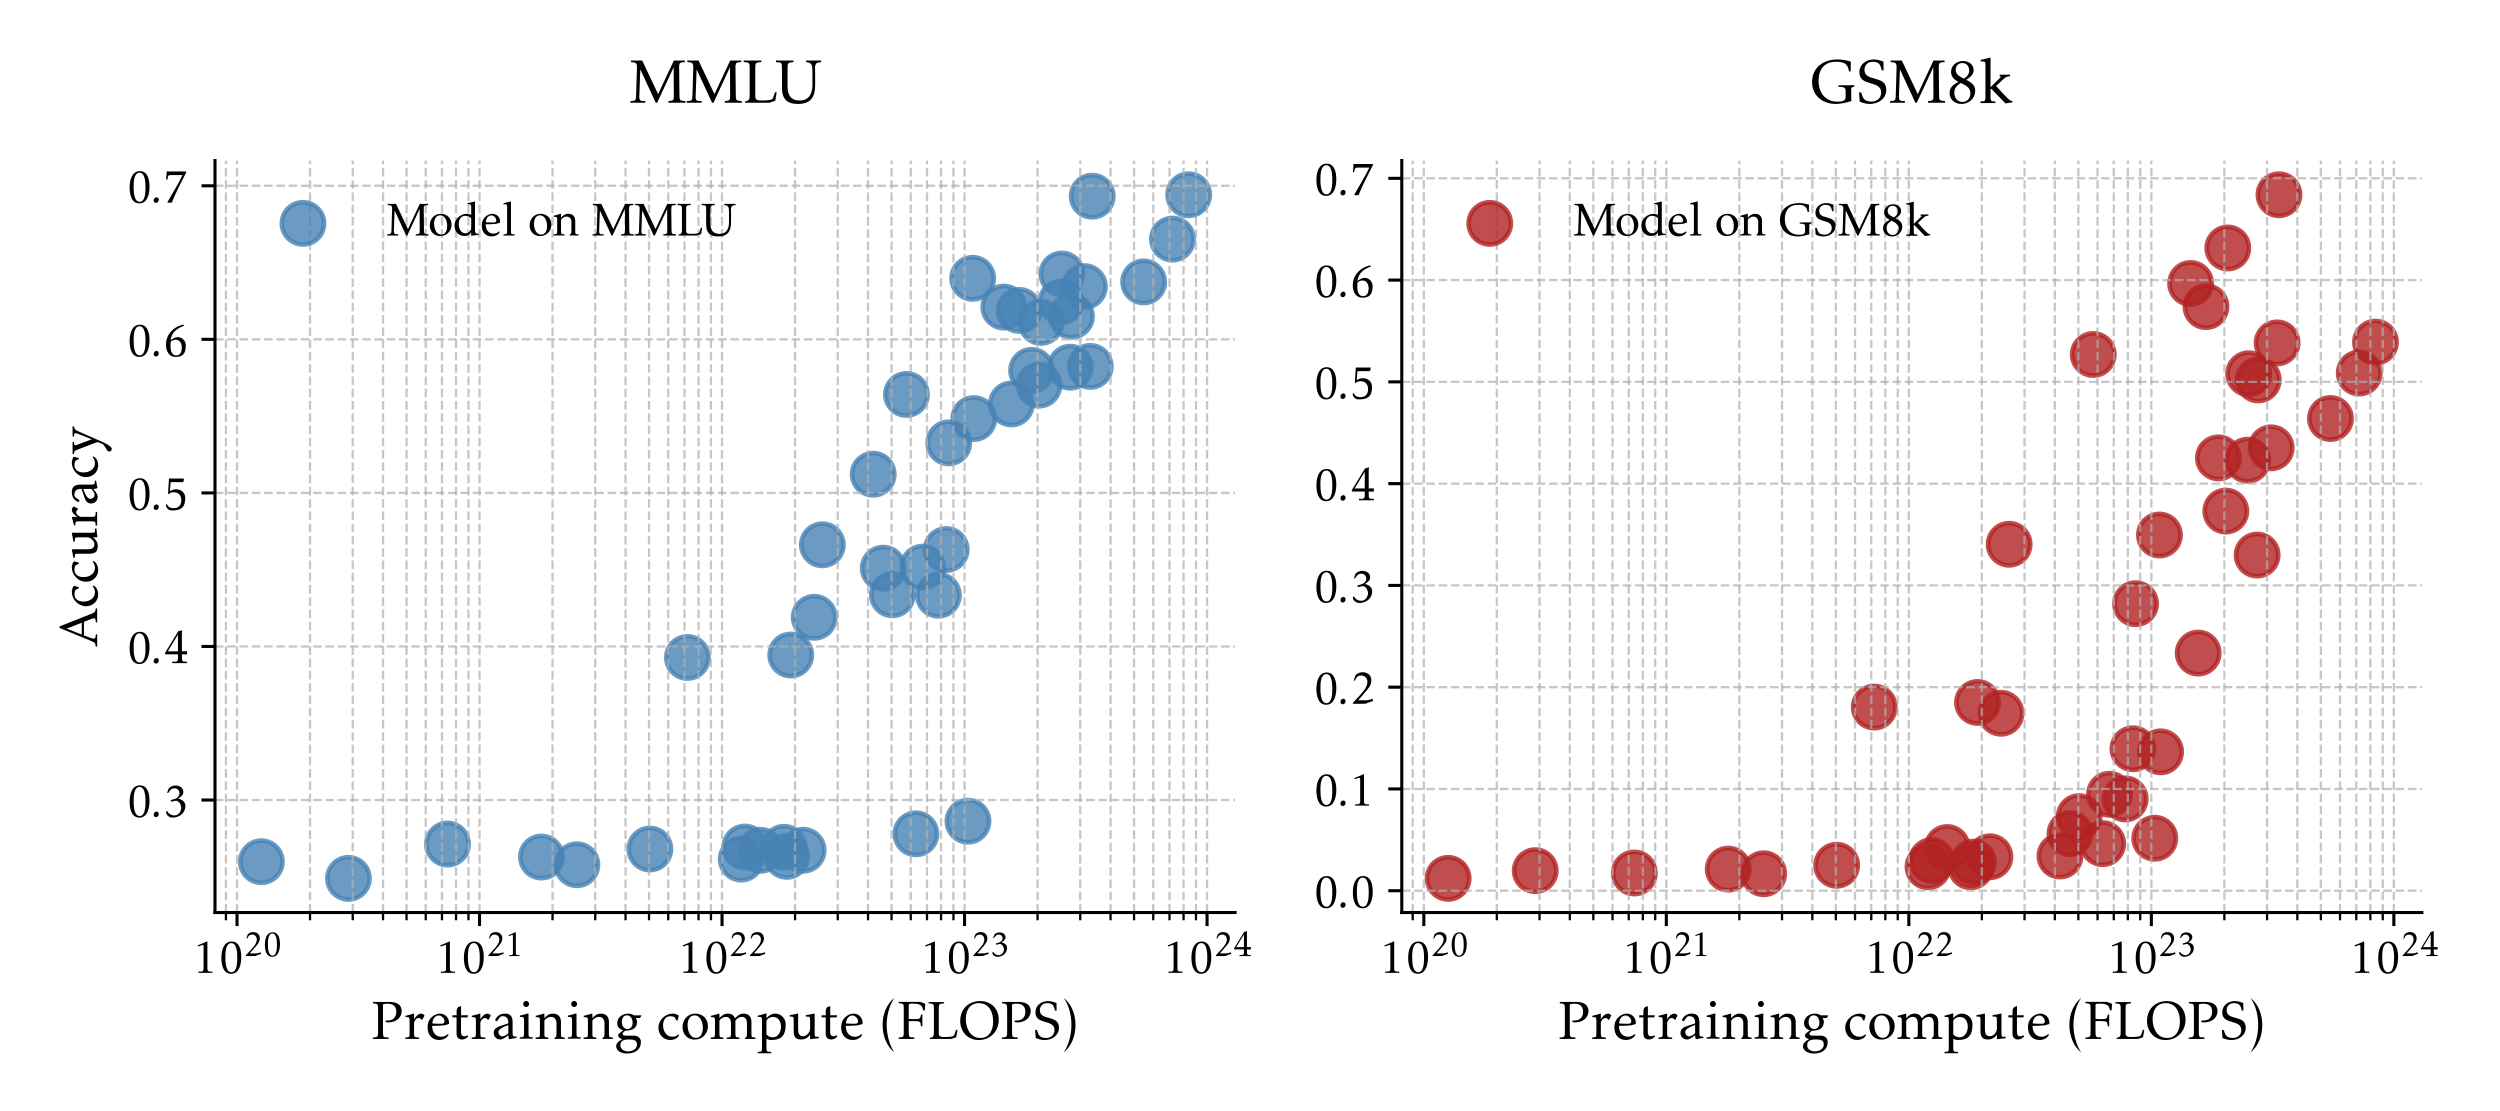 <?xml version="1.0" encoding="utf-8" standalone="no"?>
<!DOCTYPE svg PUBLIC "-//W3C//DTD SVG 1.1//EN"
  "http://www.w3.org/Graphics/SVG/1.1/DTD/svg11.dtd">
<svg xmlns:xlink="http://www.w3.org/1999/xlink" width="648pt" height="288pt" viewBox="0 0 648 288" xmlns="http://www.w3.org/2000/svg" version="1.1">
 <defs>
  <style type="text/css">*{stroke-linejoin: round; stroke-linecap: butt}</style>
 </defs>
 <g id="figure_1">
  <g id="patch_1">
   <path d="M 0 288 
L 648 288 
L 648 0 
L 0 0 
z
" style="fill: #ffffff"/>
  </g>
  <g id="axes_1">
   <g id="patch_2">
    <path d="M 55.728 236.534 
L 320.128 236.534 
L 320.128 41.621 
L 55.728 41.621 
z
" style="fill: #ffffff"/>
   </g>
   <g id="PathCollection_1">
    <defs>
     <path id="m0a6ecb47e4" d="M 0 5.477 
C 1.453 5.477 2.846 4.9 3.873 3.873 
C 4.9 2.846 5.477 1.453 5.477 0 
C 5.477 -1.453 4.9 -2.846 3.873 -3.873 
C 2.846 -4.9 1.453 -5.477 0 -5.477 
C -1.453 -5.477 -2.846 -4.9 -3.873 -3.873 
C -4.9 -2.846 -5.477 -1.453 -5.477 0 
C -5.477 1.453 -4.9 2.846 -3.873 3.873 
C -2.846 4.9 -1.453 5.477 0 5.477 
z
" style="stroke: #4682b4; stroke-opacity: 0.8; stroke-width: 1.2"/>
    </defs>
    <g clip-path="url(#p2e9823d832)">
     <use xlink:href="#m0a6ecb47e4" x="203.918" y="221.963" style="fill: #4682b4; fill-opacity: 0.8; stroke: #4682b4; stroke-opacity: 0.8; stroke-width: 1.2"/>
     <use xlink:href="#m0a6ecb47e4" x="281.073" y="74.291" style="fill: #4682b4; fill-opacity: 0.8; stroke: #4682b4; stroke-opacity: 0.8; stroke-width: 1.2"/>
     <use xlink:href="#m0a6ecb47e4" x="252.414" y="108.496" style="fill: #4682b4; fill-opacity: 0.8; stroke: #4682b4; stroke-opacity: 0.8; stroke-width: 1.2"/>
     <use xlink:href="#m0a6ecb47e4" x="228.932" y="147.271" style="fill: #4682b4; fill-opacity: 0.8; stroke: #4682b4; stroke-opacity: 0.8; stroke-width: 1.2"/>
     <use xlink:href="#m0a6ecb47e4" x="239.16" y="147.005" style="fill: #4682b4; fill-opacity: 0.8; stroke: #4682b4; stroke-opacity: 0.8; stroke-width: 1.2"/>
     <use xlink:href="#m0a6ecb47e4" x="269.833" y="83.553" style="fill: #4682b4; fill-opacity: 0.8; stroke: #4682b4; stroke-opacity: 0.8; stroke-width: 1.2"/>
     <use xlink:href="#m0a6ecb47e4" x="243.229" y="154.281" style="fill: #4682b4; fill-opacity: 0.8; stroke: #4682b4; stroke-opacity: 0.8; stroke-width: 1.2"/>
     <use xlink:href="#m0a6ecb47e4" x="197.108" y="220.396" style="fill: #4682b4; fill-opacity: 0.8; stroke: #4682b4; stroke-opacity: 0.8; stroke-width: 1.2"/>
     <use xlink:href="#m0a6ecb47e4" x="226.33" y="122.918" style="fill: #4682b4; fill-opacity: 0.8; stroke: #4682b4; stroke-opacity: 0.8; stroke-width: 1.2"/>
     <use xlink:href="#m0a6ecb47e4" x="277.726" y="81.973" style="fill: #4682b4; fill-opacity: 0.8; stroke: #4682b4; stroke-opacity: 0.8; stroke-width: 1.2"/>
     <use xlink:href="#m0a6ecb47e4" x="269.313" y="99.826" style="fill: #4682b4; fill-opacity: 0.8; stroke: #4682b4; stroke-opacity: 0.8; stroke-width: 1.2"/>
     <use xlink:href="#m0a6ecb47e4" x="203.199" y="219.612" style="fill: #4682b4; fill-opacity: 0.8; stroke: #4682b4; stroke-opacity: 0.8; stroke-width: 1.2"/>
     <use xlink:href="#m0a6ecb47e4" x="204.961" y="169.78" style="fill: #4682b4; fill-opacity: 0.8; stroke: #4682b4; stroke-opacity: 0.8; stroke-width: 1.2"/>
     <use xlink:href="#m0a6ecb47e4" x="252.113" y="72.14" style="fill: #4682b4; fill-opacity: 0.8; stroke: #4682b4; stroke-opacity: 0.8; stroke-width: 1.2"/>
     <use xlink:href="#m0a6ecb47e4" x="277.428" y="95.18" style="fill: #4682b4; fill-opacity: 0.8; stroke: #4682b4; stroke-opacity: 0.8; stroke-width: 1.2"/>
     <use xlink:href="#m0a6ecb47e4" x="296.434" y="73.076" style="fill: #4682b4; fill-opacity: 0.8; stroke: #4682b4; stroke-opacity: 0.8; stroke-width: 1.2"/>
     <use xlink:href="#m0a6ecb47e4" x="245.252" y="142.44" style="fill: #4682b4; fill-opacity: 0.8; stroke: #4682b4; stroke-opacity: 0.8; stroke-width: 1.2"/>
     <use xlink:href="#m0a6ecb47e4" x="193.07" y="219.547" style="fill: #4682b4; fill-opacity: 0.8; stroke: #4682b4; stroke-opacity: 0.8; stroke-width: 1.2"/>
     <use xlink:href="#m0a6ecb47e4" x="250.903" y="212.861" style="fill: #4682b4; fill-opacity: 0.8; stroke: #4682b4; stroke-opacity: 0.8; stroke-width: 1.2"/>
     <use xlink:href="#m0a6ecb47e4" x="274.982" y="78.295" style="fill: #4682b4; fill-opacity: 0.8; stroke: #4682b4; stroke-opacity: 0.8; stroke-width: 1.2"/>
     <use xlink:href="#m0a6ecb47e4" x="149.527" y="224.142" style="fill: #4682b4; fill-opacity: 0.8; stroke: #4682b4; stroke-opacity: 0.8; stroke-width: 1.2"/>
     <use xlink:href="#m0a6ecb47e4" x="168.449" y="220.07" style="fill: #4682b4; fill-opacity: 0.8; stroke: #4682b4; stroke-opacity: 0.8; stroke-width: 1.2"/>
     <use xlink:href="#m0a6ecb47e4" x="308.11" y="50.481" style="fill: #4682b4; fill-opacity: 0.8; stroke: #4682b4; stroke-opacity: 0.8; stroke-width: 1.2"/>
     <use xlink:href="#m0a6ecb47e4" x="275.243" y="71.022" style="fill: #4682b4; fill-opacity: 0.8; stroke: #4682b4; stroke-opacity: 0.8; stroke-width: 1.2"/>
     <use xlink:href="#m0a6ecb47e4" x="264.174" y="80.457" style="fill: #4682b4; fill-opacity: 0.8; stroke: #4682b4; stroke-opacity: 0.8; stroke-width: 1.2"/>
     <use xlink:href="#m0a6ecb47e4" x="282.605" y="94.967" style="fill: #4682b4; fill-opacity: 0.8; stroke: #4682b4; stroke-opacity: 0.8; stroke-width: 1.2"/>
     <use xlink:href="#m0a6ecb47e4" x="140.341" y="222.145" style="fill: #4682b4; fill-opacity: 0.8; stroke: #4682b4; stroke-opacity: 0.8; stroke-width: 1.2"/>
     <use xlink:href="#m0a6ecb47e4" x="303.902" y="61.977" style="fill: #4682b4; fill-opacity: 0.8; stroke: #4682b4; stroke-opacity: 0.8; stroke-width: 1.2"/>
     <use xlink:href="#m0a6ecb47e4" x="67.746" y="223.356" style="fill: #4682b4; fill-opacity: 0.8; stroke: #4682b4; stroke-opacity: 0.8; stroke-width: 1.2"/>
     <use xlink:href="#m0a6ecb47e4" x="237.399" y="216.123" style="fill: #4682b4; fill-opacity: 0.8; stroke: #4682b4; stroke-opacity: 0.8; stroke-width: 1.2"/>
     <use xlink:href="#m0a6ecb47e4" x="260.193" y="79.594" style="fill: #4682b4; fill-opacity: 0.8; stroke: #4682b4; stroke-opacity: 0.8; stroke-width: 1.2"/>
     <use xlink:href="#m0a6ecb47e4" x="211.053" y="160.005" style="fill: #4682b4; fill-opacity: 0.8; stroke: #4682b4; stroke-opacity: 0.8; stroke-width: 1.2"/>
     <use xlink:href="#m0a6ecb47e4" x="231.307" y="154.169" style="fill: #4682b4; fill-opacity: 0.8; stroke: #4682b4; stroke-opacity: 0.8; stroke-width: 1.2"/>
     <use xlink:href="#m0a6ecb47e4" x="178.186" y="170.415" style="fill: #4682b4; fill-opacity: 0.8; stroke: #4682b4; stroke-opacity: 0.8; stroke-width: 1.2"/>
     <use xlink:href="#m0a6ecb47e4" x="283.096" y="50.854" style="fill: #4682b4; fill-opacity: 0.8; stroke: #4682b4; stroke-opacity: 0.8; stroke-width: 1.2"/>
     <use xlink:href="#m0a6ecb47e4" x="234.952" y="102.237" style="fill: #4682b4; fill-opacity: 0.8; stroke: #4682b4; stroke-opacity: 0.8; stroke-width: 1.2"/>
     <use xlink:href="#m0a6ecb47e4" x="213.154" y="141.21" style="fill: #4682b4; fill-opacity: 0.8; stroke: #4682b4; stroke-opacity: 0.8; stroke-width: 1.2"/>
     <use xlink:href="#m0a6ecb47e4" x="245.926" y="114.78" style="fill: #4682b4; fill-opacity: 0.8; stroke: #4682b4; stroke-opacity: 0.8; stroke-width: 1.2"/>
     <use xlink:href="#m0a6ecb47e4" x="267.39" y="96.006" style="fill: #4682b4; fill-opacity: 0.8; stroke: #4682b4; stroke-opacity: 0.8; stroke-width: 1.2"/>
     <use xlink:href="#m0a6ecb47e4" x="90.314" y="227.674" style="fill: #4682b4; fill-opacity: 0.8; stroke: #4682b4; stroke-opacity: 0.8; stroke-width: 1.2"/>
     <use xlink:href="#m0a6ecb47e4" x="116.001" y="218.776" style="fill: #4682b4; fill-opacity: 0.8; stroke: #4682b4; stroke-opacity: 0.8; stroke-width: 1.2"/>
     <use xlink:href="#m0a6ecb47e4" x="262.151" y="104.705" style="fill: #4682b4; fill-opacity: 0.8; stroke: #4682b4; stroke-opacity: 0.8; stroke-width: 1.2"/>
     <use xlink:href="#m0a6ecb47e4" x="208.177" y="220.388" style="fill: #4682b4; fill-opacity: 0.8; stroke: #4682b4; stroke-opacity: 0.8; stroke-width: 1.2"/>
     <use xlink:href="#m0a6ecb47e4" x="192.131" y="222.681" style="fill: #4682b4; fill-opacity: 0.8; stroke: #4682b4; stroke-opacity: 0.8; stroke-width: 1.2"/>
    </g>
   </g>
   <g id="matplotlib.axis_1">
    <g id="xtick_1">
     <g id="line2d_1">
      <path d="M 61.437 236.534 
L 61.437 41.621 
" clip-path="url(#p2e9823d832)" style="fill: none; stroke-dasharray: 2.22,0.96; stroke-dashoffset: 0; stroke: #b0b0b0; stroke-opacity: 0.7; stroke-width: 0.6"/>
     </g>
     <g id="line2d_2">
      <defs>
       <path id="m9d320bfe07" d="M 0 0 
L 0 3.5 
" style="stroke: #000000; stroke-width: 0.8"/>
      </defs>
      <g>
       <use xlink:href="#m9d320bfe07" x="61.437" y="236.534" style="stroke: #000000; stroke-width: 0.8"/>
      </g>
     </g>
     <g id="text_1">
      <!-- $\mathdefault{10^{20}}$ -->
      <g transform="translate(50.035 252.16) scale(0.12 -0.12)">
       <defs>
        <path id="Kp-Regular-31" d="M 2624 0 
L 2624 174 
C 2221 174 1946 97 1946 586 
L 1946 4207 
L 1901 4265 
C 1133 3924 1376 4027 621 3725 
L 691 3584 
C 845 3584 1171 3776 1344 3776 
C 1434 3776 1427 3590 1427 3532 
L 1427 586 
C 1427 91 1133 174 736 174 
L 736 0 
C 1363 0 1997 0 2624 0 
z
" transform="scale(0.016)"/>
        <path id="Kp-Regular-30" d="M 3130 2158 
C 3130 3008 2918 4244 1837 4244 
C 685 4244 435 2937 435 2022 
C 435 1160 640 -128 1754 -128 
C 2912 -128 3130 1263 3130 2158 
z
M 2586 1997 
C 2586 1475 2573 84 1798 84 
C 986 84 979 1598 979 2139 
C 979 2673 992 4032 1779 4032 
C 2586 4032 2586 2531 2586 1997 
z
" transform="scale(0.016)"/>
        <path id="Kp-Regular-32" d="M 3181 395 
L 3098 701 
C 2714 482 2323 482 1958 482 
C 1670 482 1158 482 1158 482 
L 2112 1587 
C 2502 2040 2944 2513 2944 3152 
C 2944 3858 2438 4284 1766 4284 
C 1376 4284 1056 4155 787 3872 
L 557 3176 
L 710 3125 
L 826 3370 
C 986 3680 1184 3840 1549 3840 
C 2093 3840 2406 3479 2406 2945 
C 2406 2319 1888 1721 1498 1276 
L 442 129 
L 442 0 
C 666 0 2086 0 2163 19 
C 2822 281 2637 210 3181 395 
z
" transform="scale(0.016)"/>
       </defs>
       <use xlink:href="#Kp-Regular-31" transform="scale(0.996)"/>
       <use xlink:href="#Kp-Regular-30" transform="translate(54.296 0) scale(0.996)"/>
       <use xlink:href="#Kp-Regular-32" transform="translate(108.593 36.164) scale(0.757)"/>
       <use xlink:href="#Kp-Regular-30" transform="translate(149.858 36.164) scale(0.757)"/>
      </g>
     </g>
    </g>
    <g id="xtick_2">
     <g id="line2d_3">
      <path d="M 124.295 236.534 
L 124.295 41.621 
" clip-path="url(#p2e9823d832)" style="fill: none; stroke-dasharray: 2.22,0.96; stroke-dashoffset: 0; stroke: #b0b0b0; stroke-opacity: 0.7; stroke-width: 0.6"/>
     </g>
     <g id="line2d_4">
      <g>
       <use xlink:href="#m9d320bfe07" x="124.295" y="236.534" style="stroke: #000000; stroke-width: 0.8"/>
      </g>
     </g>
     <g id="text_2">
      <!-- $\mathdefault{10^{21}}$ -->
      <g transform="translate(112.893 252.16) scale(0.12 -0.12)">
       <use xlink:href="#Kp-Regular-31" transform="scale(0.996)"/>
       <use xlink:href="#Kp-Regular-30" transform="translate(54.296 0) scale(0.996)"/>
       <use xlink:href="#Kp-Regular-32" transform="translate(108.593 36.164) scale(0.757)"/>
       <use xlink:href="#Kp-Regular-31" transform="translate(149.858 36.164) scale(0.757)"/>
      </g>
     </g>
    </g>
    <g id="xtick_3">
     <g id="line2d_5">
      <path d="M 187.153 236.534 
L 187.153 41.621 
" clip-path="url(#p2e9823d832)" style="fill: none; stroke-dasharray: 2.22,0.96; stroke-dashoffset: 0; stroke: #b0b0b0; stroke-opacity: 0.7; stroke-width: 0.6"/>
     </g>
     <g id="line2d_6">
      <g>
       <use xlink:href="#m9d320bfe07" x="187.153" y="236.534" style="stroke: #000000; stroke-width: 0.8"/>
      </g>
     </g>
     <g id="text_3">
      <!-- $\mathdefault{10^{22}}$ -->
      <g transform="translate(175.751 252.16) scale(0.12 -0.12)">
       <use xlink:href="#Kp-Regular-31" transform="scale(0.996)"/>
       <use xlink:href="#Kp-Regular-30" transform="translate(54.296 0) scale(0.996)"/>
       <use xlink:href="#Kp-Regular-32" transform="translate(108.593 36.164) scale(0.757)"/>
       <use xlink:href="#Kp-Regular-32" transform="translate(149.858 36.164) scale(0.757)"/>
      </g>
     </g>
    </g>
    <g id="xtick_4">
     <g id="line2d_7">
      <path d="M 250.012 236.534 
L 250.012 41.621 
" clip-path="url(#p2e9823d832)" style="fill: none; stroke-dasharray: 2.22,0.96; stroke-dashoffset: 0; stroke: #b0b0b0; stroke-opacity: 0.7; stroke-width: 0.6"/>
     </g>
     <g id="line2d_8">
      <g>
       <use xlink:href="#m9d320bfe07" x="250.012" y="236.534" style="stroke: #000000; stroke-width: 0.8"/>
      </g>
     </g>
     <g id="text_4">
      <!-- $\mathdefault{10^{23}}$ -->
      <g transform="translate(238.609 252.16) scale(0.12 -0.12)">
       <defs>
        <path id="Kp-Regular-33" d="M 3053 1474 
C 3059 2019 2560 2358 2074 2442 
C 2394 2653 2778 2917 2778 3345 
C 2778 3942 2253 4224 1715 4224 
C 1350 4224 1056 4102 800 3839 
L 576 3236 
L 723 3211 
C 941 3531 1133 3845 1574 3845 
C 1952 3845 2253 3569 2253 3185 
C 2253 2756 1901 2468 1510 2378 
L 1037 2237 
L 1139 2026 
L 1645 2142 
C 2067 2251 2458 1776 2490 1232 
C 2515 822 2182 168 1587 168 
C 1370 168 877 219 582 777 
L 429 648 
C 467 96 992 -128 1293 -128 
C 2125 -128 3040 372 3053 1474 
z
" transform="scale(0.016)"/>
       </defs>
       <use xlink:href="#Kp-Regular-31" transform="scale(0.996)"/>
       <use xlink:href="#Kp-Regular-30" transform="translate(54.296 0) scale(0.996)"/>
       <use xlink:href="#Kp-Regular-32" transform="translate(108.593 36.164) scale(0.757)"/>
       <use xlink:href="#Kp-Regular-33" transform="translate(149.858 36.164) scale(0.757)"/>
      </g>
     </g>
    </g>
    <g id="xtick_5">
     <g id="line2d_9">
      <path d="M 312.87 236.534 
L 312.87 41.621 
" clip-path="url(#p2e9823d832)" style="fill: none; stroke-dasharray: 2.22,0.96; stroke-dashoffset: 0; stroke: #b0b0b0; stroke-opacity: 0.7; stroke-width: 0.6"/>
     </g>
     <g id="line2d_10">
      <g>
       <use xlink:href="#m9d320bfe07" x="312.87" y="236.534" style="stroke: #000000; stroke-width: 0.8"/>
      </g>
     </g>
     <g id="text_5">
      <!-- $\mathdefault{10^{24}}$ -->
      <g transform="translate(301.468 252.16) scale(0.12 -0.12)">
       <defs>
        <path id="Kp-Regular-34" d="M 3277 0 
L 3277 199 
C 2797 199 2586 129 2586 693 
L 2586 1189 
C 2586 1189 3046 1189 3277 1163 
L 3277 1619 
C 3034 1600 2586 1600 2586 1600 
L 2579 3888 
C 2579 4268 2579 3888 2630 4454 
L 2080 4313 
L 269 1336 
L 339 1189 
L 2048 1189 
L 2048 693 
C 2048 90 1766 199 1267 199 
L 1267 0 
C 1939 0 2605 0 3277 0 
z
M 2048 1600 
L 672 1600 
L 2048 3863 
L 2048 1600 
z
" transform="scale(0.016)"/>
       </defs>
       <use xlink:href="#Kp-Regular-31" transform="scale(0.996)"/>
       <use xlink:href="#Kp-Regular-30" transform="translate(54.296 0) scale(0.996)"/>
       <use xlink:href="#Kp-Regular-32" transform="translate(108.593 36.164) scale(0.757)"/>
       <use xlink:href="#Kp-Regular-34" transform="translate(149.858 36.164) scale(0.757)"/>
      </g>
     </g>
    </g>
    <g id="xtick_6">
     <g id="line2d_11">
      <path d="M 58.561 236.534 
L 58.561 41.621 
" clip-path="url(#p2e9823d832)" style="fill: none; stroke-dasharray: 2.22,0.96; stroke-dashoffset: 0; stroke: #b0b0b0; stroke-opacity: 0.7; stroke-width: 0.6"/>
     </g>
     <g id="line2d_12">
      <defs>
       <path id="m0c5e9204b2" d="M 0 0 
L 0 2 
" style="stroke: #000000; stroke-width: 0.6"/>
      </defs>
      <g>
       <use xlink:href="#m0c5e9204b2" x="58.561" y="236.534" style="stroke: #000000; stroke-width: 0.6"/>
      </g>
     </g>
    </g>
    <g id="xtick_7">
     <g id="line2d_13">
      <path d="M 80.359 236.534 
L 80.359 41.621 
" clip-path="url(#p2e9823d832)" style="fill: none; stroke-dasharray: 2.22,0.96; stroke-dashoffset: 0; stroke: #b0b0b0; stroke-opacity: 0.7; stroke-width: 0.6"/>
     </g>
     <g id="line2d_14">
      <g>
       <use xlink:href="#m0c5e9204b2" x="80.359" y="236.534" style="stroke: #000000; stroke-width: 0.6"/>
      </g>
     </g>
    </g>
    <g id="xtick_8">
     <g id="line2d_15">
      <path d="M 91.428 236.534 
L 91.428 41.621 
" clip-path="url(#p2e9823d832)" style="fill: none; stroke-dasharray: 2.22,0.96; stroke-dashoffset: 0; stroke: #b0b0b0; stroke-opacity: 0.7; stroke-width: 0.6"/>
     </g>
     <g id="line2d_16">
      <g>
       <use xlink:href="#m0c5e9204b2" x="91.428" y="236.534" style="stroke: #000000; stroke-width: 0.6"/>
      </g>
     </g>
    </g>
    <g id="xtick_9">
     <g id="line2d_17">
      <path d="M 99.281 236.534 
L 99.281 41.621 
" clip-path="url(#p2e9823d832)" style="fill: none; stroke-dasharray: 2.22,0.96; stroke-dashoffset: 0; stroke: #b0b0b0; stroke-opacity: 0.7; stroke-width: 0.6"/>
     </g>
     <g id="line2d_18">
      <g>
       <use xlink:href="#m0c5e9204b2" x="99.281" y="236.534" style="stroke: #000000; stroke-width: 0.6"/>
      </g>
     </g>
    </g>
    <g id="xtick_10">
     <g id="line2d_19">
      <path d="M 105.373 236.534 
L 105.373 41.621 
" clip-path="url(#p2e9823d832)" style="fill: none; stroke-dasharray: 2.22,0.96; stroke-dashoffset: 0; stroke: #b0b0b0; stroke-opacity: 0.7; stroke-width: 0.6"/>
     </g>
     <g id="line2d_20">
      <g>
       <use xlink:href="#m0c5e9204b2" x="105.373" y="236.534" style="stroke: #000000; stroke-width: 0.6"/>
      </g>
     </g>
    </g>
    <g id="xtick_11">
     <g id="line2d_21">
      <path d="M 110.35 236.534 
L 110.35 41.621 
" clip-path="url(#p2e9823d832)" style="fill: none; stroke-dasharray: 2.22,0.96; stroke-dashoffset: 0; stroke: #b0b0b0; stroke-opacity: 0.7; stroke-width: 0.6"/>
     </g>
     <g id="line2d_22">
      <g>
       <use xlink:href="#m0c5e9204b2" x="110.35" y="236.534" style="stroke: #000000; stroke-width: 0.6"/>
      </g>
     </g>
    </g>
    <g id="xtick_12">
     <g id="line2d_23">
      <path d="M 114.558 236.534 
L 114.558 41.621 
" clip-path="url(#p2e9823d832)" style="fill: none; stroke-dasharray: 2.22,0.96; stroke-dashoffset: 0; stroke: #b0b0b0; stroke-opacity: 0.7; stroke-width: 0.6"/>
     </g>
     <g id="line2d_24">
      <g>
       <use xlink:href="#m0c5e9204b2" x="114.558" y="236.534" style="stroke: #000000; stroke-width: 0.6"/>
      </g>
     </g>
    </g>
    <g id="xtick_13">
     <g id="line2d_25">
      <path d="M 118.204 236.534 
L 118.204 41.621 
" clip-path="url(#p2e9823d832)" style="fill: none; stroke-dasharray: 2.22,0.96; stroke-dashoffset: 0; stroke: #b0b0b0; stroke-opacity: 0.7; stroke-width: 0.6"/>
     </g>
     <g id="line2d_26">
      <g>
       <use xlink:href="#m0c5e9204b2" x="118.204" y="236.534" style="stroke: #000000; stroke-width: 0.6"/>
      </g>
     </g>
    </g>
    <g id="xtick_14">
     <g id="line2d_27">
      <path d="M 121.419 236.534 
L 121.419 41.621 
" clip-path="url(#p2e9823d832)" style="fill: none; stroke-dasharray: 2.22,0.96; stroke-dashoffset: 0; stroke: #b0b0b0; stroke-opacity: 0.7; stroke-width: 0.6"/>
     </g>
     <g id="line2d_28">
      <g>
       <use xlink:href="#m0c5e9204b2" x="121.419" y="236.534" style="stroke: #000000; stroke-width: 0.6"/>
      </g>
     </g>
    </g>
    <g id="xtick_15">
     <g id="line2d_29">
      <path d="M 143.217 236.534 
L 143.217 41.621 
" clip-path="url(#p2e9823d832)" style="fill: none; stroke-dasharray: 2.22,0.96; stroke-dashoffset: 0; stroke: #b0b0b0; stroke-opacity: 0.7; stroke-width: 0.6"/>
     </g>
     <g id="line2d_30">
      <g>
       <use xlink:href="#m0c5e9204b2" x="143.217" y="236.534" style="stroke: #000000; stroke-width: 0.6"/>
      </g>
     </g>
    </g>
    <g id="xtick_16">
     <g id="line2d_31">
      <path d="M 154.286 236.534 
L 154.286 41.621 
" clip-path="url(#p2e9823d832)" style="fill: none; stroke-dasharray: 2.22,0.96; stroke-dashoffset: 0; stroke: #b0b0b0; stroke-opacity: 0.7; stroke-width: 0.6"/>
     </g>
     <g id="line2d_32">
      <g>
       <use xlink:href="#m0c5e9204b2" x="154.286" y="236.534" style="stroke: #000000; stroke-width: 0.6"/>
      </g>
     </g>
    </g>
    <g id="xtick_17">
     <g id="line2d_33">
      <path d="M 162.14 236.534 
L 162.14 41.621 
" clip-path="url(#p2e9823d832)" style="fill: none; stroke-dasharray: 2.22,0.96; stroke-dashoffset: 0; stroke: #b0b0b0; stroke-opacity: 0.7; stroke-width: 0.6"/>
     </g>
     <g id="line2d_34">
      <g>
       <use xlink:href="#m0c5e9204b2" x="162.14" y="236.534" style="stroke: #000000; stroke-width: 0.6"/>
      </g>
     </g>
    </g>
    <g id="xtick_18">
     <g id="line2d_35">
      <path d="M 168.231 236.534 
L 168.231 41.621 
" clip-path="url(#p2e9823d832)" style="fill: none; stroke-dasharray: 2.22,0.96; stroke-dashoffset: 0; stroke: #b0b0b0; stroke-opacity: 0.7; stroke-width: 0.6"/>
     </g>
     <g id="line2d_36">
      <g>
       <use xlink:href="#m0c5e9204b2" x="168.231" y="236.534" style="stroke: #000000; stroke-width: 0.6"/>
      </g>
     </g>
    </g>
    <g id="xtick_19">
     <g id="line2d_37">
      <path d="M 173.208 236.534 
L 173.208 41.621 
" clip-path="url(#p2e9823d832)" style="fill: none; stroke-dasharray: 2.22,0.96; stroke-dashoffset: 0; stroke: #b0b0b0; stroke-opacity: 0.7; stroke-width: 0.6"/>
     </g>
     <g id="line2d_38">
      <g>
       <use xlink:href="#m0c5e9204b2" x="173.208" y="236.534" style="stroke: #000000; stroke-width: 0.6"/>
      </g>
     </g>
    </g>
    <g id="xtick_20">
     <g id="line2d_39">
      <path d="M 177.417 236.534 
L 177.417 41.621 
" clip-path="url(#p2e9823d832)" style="fill: none; stroke-dasharray: 2.22,0.96; stroke-dashoffset: 0; stroke: #b0b0b0; stroke-opacity: 0.7; stroke-width: 0.6"/>
     </g>
     <g id="line2d_40">
      <g>
       <use xlink:href="#m0c5e9204b2" x="177.417" y="236.534" style="stroke: #000000; stroke-width: 0.6"/>
      </g>
     </g>
    </g>
    <g id="xtick_21">
     <g id="line2d_41">
      <path d="M 181.062 236.534 
L 181.062 41.621 
" clip-path="url(#p2e9823d832)" style="fill: none; stroke-dasharray: 2.22,0.96; stroke-dashoffset: 0; stroke: #b0b0b0; stroke-opacity: 0.7; stroke-width: 0.6"/>
     </g>
     <g id="line2d_42">
      <g>
       <use xlink:href="#m0c5e9204b2" x="181.062" y="236.534" style="stroke: #000000; stroke-width: 0.6"/>
      </g>
     </g>
    </g>
    <g id="xtick_22">
     <g id="line2d_43">
      <path d="M 184.277 236.534 
L 184.277 41.621 
" clip-path="url(#p2e9823d832)" style="fill: none; stroke-dasharray: 2.22,0.96; stroke-dashoffset: 0; stroke: #b0b0b0; stroke-opacity: 0.7; stroke-width: 0.6"/>
     </g>
     <g id="line2d_44">
      <g>
       <use xlink:href="#m0c5e9204b2" x="184.277" y="236.534" style="stroke: #000000; stroke-width: 0.6"/>
      </g>
     </g>
    </g>
    <g id="xtick_23">
     <g id="line2d_45">
      <path d="M 206.076 236.534 
L 206.076 41.621 
" clip-path="url(#p2e9823d832)" style="fill: none; stroke-dasharray: 2.22,0.96; stroke-dashoffset: 0; stroke: #b0b0b0; stroke-opacity: 0.7; stroke-width: 0.6"/>
     </g>
     <g id="line2d_46">
      <g>
       <use xlink:href="#m0c5e9204b2" x="206.076" y="236.534" style="stroke: #000000; stroke-width: 0.6"/>
      </g>
     </g>
    </g>
    <g id="xtick_24">
     <g id="line2d_47">
      <path d="M 217.144 236.534 
L 217.144 41.621 
" clip-path="url(#p2e9823d832)" style="fill: none; stroke-dasharray: 2.22,0.96; stroke-dashoffset: 0; stroke: #b0b0b0; stroke-opacity: 0.7; stroke-width: 0.6"/>
     </g>
     <g id="line2d_48">
      <g>
       <use xlink:href="#m0c5e9204b2" x="217.144" y="236.534" style="stroke: #000000; stroke-width: 0.6"/>
      </g>
     </g>
    </g>
    <g id="xtick_25">
     <g id="line2d_49">
      <path d="M 224.998 236.534 
L 224.998 41.621 
" clip-path="url(#p2e9823d832)" style="fill: none; stroke-dasharray: 2.22,0.96; stroke-dashoffset: 0; stroke: #b0b0b0; stroke-opacity: 0.7; stroke-width: 0.6"/>
     </g>
     <g id="line2d_50">
      <g>
       <use xlink:href="#m0c5e9204b2" x="224.998" y="236.534" style="stroke: #000000; stroke-width: 0.6"/>
      </g>
     </g>
    </g>
    <g id="xtick_26">
     <g id="line2d_51">
      <path d="M 231.089 236.534 
L 231.089 41.621 
" clip-path="url(#p2e9823d832)" style="fill: none; stroke-dasharray: 2.22,0.96; stroke-dashoffset: 0; stroke: #b0b0b0; stroke-opacity: 0.7; stroke-width: 0.6"/>
     </g>
     <g id="line2d_52">
      <g>
       <use xlink:href="#m0c5e9204b2" x="231.089" y="236.534" style="stroke: #000000; stroke-width: 0.6"/>
      </g>
     </g>
    </g>
    <g id="xtick_27">
     <g id="line2d_53">
      <path d="M 236.067 236.534 
L 236.067 41.621 
" clip-path="url(#p2e9823d832)" style="fill: none; stroke-dasharray: 2.22,0.96; stroke-dashoffset: 0; stroke: #b0b0b0; stroke-opacity: 0.7; stroke-width: 0.6"/>
     </g>
     <g id="line2d_54">
      <g>
       <use xlink:href="#m0c5e9204b2" x="236.067" y="236.534" style="stroke: #000000; stroke-width: 0.6"/>
      </g>
     </g>
    </g>
    <g id="xtick_28">
     <g id="line2d_55">
      <path d="M 240.275 236.534 
L 240.275 41.621 
" clip-path="url(#p2e9823d832)" style="fill: none; stroke-dasharray: 2.22,0.96; stroke-dashoffset: 0; stroke: #b0b0b0; stroke-opacity: 0.7; stroke-width: 0.6"/>
     </g>
     <g id="line2d_56">
      <g>
       <use xlink:href="#m0c5e9204b2" x="240.275" y="236.534" style="stroke: #000000; stroke-width: 0.6"/>
      </g>
     </g>
    </g>
    <g id="xtick_29">
     <g id="line2d_57">
      <path d="M 243.92 236.534 
L 243.92 41.621 
" clip-path="url(#p2e9823d832)" style="fill: none; stroke-dasharray: 2.22,0.96; stroke-dashoffset: 0; stroke: #b0b0b0; stroke-opacity: 0.7; stroke-width: 0.6"/>
     </g>
     <g id="line2d_58">
      <g>
       <use xlink:href="#m0c5e9204b2" x="243.92" y="236.534" style="stroke: #000000; stroke-width: 0.6"/>
      </g>
     </g>
    </g>
    <g id="xtick_30">
     <g id="line2d_59">
      <path d="M 247.135 236.534 
L 247.135 41.621 
" clip-path="url(#p2e9823d832)" style="fill: none; stroke-dasharray: 2.22,0.96; stroke-dashoffset: 0; stroke: #b0b0b0; stroke-opacity: 0.7; stroke-width: 0.6"/>
     </g>
     <g id="line2d_60">
      <g>
       <use xlink:href="#m0c5e9204b2" x="247.135" y="236.534" style="stroke: #000000; stroke-width: 0.6"/>
      </g>
     </g>
    </g>
    <g id="xtick_31">
     <g id="line2d_61">
      <path d="M 268.934 236.534 
L 268.934 41.621 
" clip-path="url(#p2e9823d832)" style="fill: none; stroke-dasharray: 2.22,0.96; stroke-dashoffset: 0; stroke: #b0b0b0; stroke-opacity: 0.7; stroke-width: 0.6"/>
     </g>
     <g id="line2d_62">
      <g>
       <use xlink:href="#m0c5e9204b2" x="268.934" y="236.534" style="stroke: #000000; stroke-width: 0.6"/>
      </g>
     </g>
    </g>
    <g id="xtick_32">
     <g id="line2d_63">
      <path d="M 280.003 236.534 
L 280.003 41.621 
" clip-path="url(#p2e9823d832)" style="fill: none; stroke-dasharray: 2.22,0.96; stroke-dashoffset: 0; stroke: #b0b0b0; stroke-opacity: 0.7; stroke-width: 0.6"/>
     </g>
     <g id="line2d_64">
      <g>
       <use xlink:href="#m0c5e9204b2" x="280.003" y="236.534" style="stroke: #000000; stroke-width: 0.6"/>
      </g>
     </g>
    </g>
    <g id="xtick_33">
     <g id="line2d_65">
      <path d="M 287.856 236.534 
L 287.856 41.621 
" clip-path="url(#p2e9823d832)" style="fill: none; stroke-dasharray: 2.22,0.96; stroke-dashoffset: 0; stroke: #b0b0b0; stroke-opacity: 0.7; stroke-width: 0.6"/>
     </g>
     <g id="line2d_66">
      <g>
       <use xlink:href="#m0c5e9204b2" x="287.856" y="236.534" style="stroke: #000000; stroke-width: 0.6"/>
      </g>
     </g>
    </g>
    <g id="xtick_34">
     <g id="line2d_67">
      <path d="M 293.948 236.534 
L 293.948 41.621 
" clip-path="url(#p2e9823d832)" style="fill: none; stroke-dasharray: 2.22,0.96; stroke-dashoffset: 0; stroke: #b0b0b0; stroke-opacity: 0.7; stroke-width: 0.6"/>
     </g>
     <g id="line2d_68">
      <g>
       <use xlink:href="#m0c5e9204b2" x="293.948" y="236.534" style="stroke: #000000; stroke-width: 0.6"/>
      </g>
     </g>
    </g>
    <g id="xtick_35">
     <g id="line2d_69">
      <path d="M 298.925 236.534 
L 298.925 41.621 
" clip-path="url(#p2e9823d832)" style="fill: none; stroke-dasharray: 2.22,0.96; stroke-dashoffset: 0; stroke: #b0b0b0; stroke-opacity: 0.7; stroke-width: 0.6"/>
     </g>
     <g id="line2d_70">
      <g>
       <use xlink:href="#m0c5e9204b2" x="298.925" y="236.534" style="stroke: #000000; stroke-width: 0.6"/>
      </g>
     </g>
    </g>
    <g id="xtick_36">
     <g id="line2d_71">
      <path d="M 303.133 236.534 
L 303.133 41.621 
" clip-path="url(#p2e9823d832)" style="fill: none; stroke-dasharray: 2.22,0.96; stroke-dashoffset: 0; stroke: #b0b0b0; stroke-opacity: 0.7; stroke-width: 0.6"/>
     </g>
     <g id="line2d_72">
      <g>
       <use xlink:href="#m0c5e9204b2" x="303.133" y="236.534" style="stroke: #000000; stroke-width: 0.6"/>
      </g>
     </g>
    </g>
    <g id="xtick_37">
     <g id="line2d_73">
      <path d="M 306.778 236.534 
L 306.778 41.621 
" clip-path="url(#p2e9823d832)" style="fill: none; stroke-dasharray: 2.22,0.96; stroke-dashoffset: 0; stroke: #b0b0b0; stroke-opacity: 0.7; stroke-width: 0.6"/>
     </g>
     <g id="line2d_74">
      <g>
       <use xlink:href="#m0c5e9204b2" x="306.778" y="236.534" style="stroke: #000000; stroke-width: 0.6"/>
      </g>
     </g>
    </g>
    <g id="xtick_38">
     <g id="line2d_75">
      <path d="M 309.994 236.534 
L 309.994 41.621 
" clip-path="url(#p2e9823d832)" style="fill: none; stroke-dasharray: 2.22,0.96; stroke-dashoffset: 0; stroke: #b0b0b0; stroke-opacity: 0.7; stroke-width: 0.6"/>
     </g>
     <g id="line2d_76">
      <g>
       <use xlink:href="#m0c5e9204b2" x="309.994" y="236.534" style="stroke: #000000; stroke-width: 0.6"/>
      </g>
     </g>
    </g>
    <g id="text_6">
     <!-- Pretraining compute (FLOPS) -->
     <g transform="translate(96.243 269.295) scale(0.14 -0.14)">
      <defs>
       <path id="Kp-Regular-50" d="M 3526 3241 
C 3526 4068 2816 4302 2112 4302 
C 1472 4302 838 4302 198 4302 
L 198 4141 
C 768 4096 787 4038 787 3448 
L 787 854 
C 787 238 774 206 179 161 
L 179 0 
C 787 0 1402 0 2010 0 
L 2010 180 
C 1389 180 1357 187 1357 837 
L 1357 3948 
C 1357 4096 1766 4096 1862 4096 
C 2509 4096 2906 3824 2906 3152 
C 2906 2582 2573 2151 1971 2151 
C 1920 2151 1632 2151 1632 2078 
C 1632 1920 1875 1920 1984 1920 
C 2771 1920 3526 2389 3526 3241 
z
" transform="scale(0.016)"/>
       <path id="Kp-Regular-72" d="M 2381 2700 
C 2381 2828 2118 2944 2016 2944 
C 1664 2944 1325 2578 1178 2276 
L 1178 2912 
L 1152 2950 
C 614 2789 794 2841 186 2693 
L 186 2545 
C 614 2500 659 2584 659 2090 
L 659 626 
C 659 158 595 209 173 171 
L 173 4 
C 704 4 1229 4 1760 4 
L 1760 171 
C 1312 203 1178 119 1178 626 
L 1178 1852 
C 1178 2077 1446 2436 1709 2436 
C 1856 2436 2035 2307 2035 2237 
L 2125 2218 
L 2381 2700 
z
" transform="scale(0.016)"/>
       <path id="Kp-Regular-65" d="M 2701 1876 
C 2701 2478 2246 2944 1651 2944 
C 1382 2944 1126 2840 902 2698 
C 416 2381 211 1909 211 1333 
C 211 485 710 -123 1574 -123 
C 1850 -123 2278 -20 2528 290 
L 2656 483 
L 2573 561 
C 2336 386 2125 256 1824 256 
C 1069 256 749 847 742 1520 
C 742 1520 1574 1520 2157 1585 
L 2694 1740 
L 2701 1876 
z
M 2176 2070 
C 2176 1903 2112 1787 1933 1774 
C 1536 1742 768 1800 768 1800 
C 787 2244 1024 2726 1530 2726 
C 1830 2726 2176 2372 2176 2070 
z
" transform="scale(0.016)"/>
       <path id="Kp-Regular-74" d="M 1965 302 
L 1888 431 
C 1773 367 1645 309 1510 309 
C 1203 309 1133 553 1133 823 
L 1133 2502 
L 1888 2502 
L 1939 2752 
L 1139 2752 
L 1139 3742 
L 1126 3820 
L 813 3697 
C 813 3697 621 3582 621 3235 
L 621 2752 
L 141 2752 
L 134 2502 
L 614 2502 
L 614 669 
C 614 206 800 -64 1280 -64 
C 1562 -64 1818 109 1965 302 
z
" transform="scale(0.016)"/>
       <path id="Kp-Regular-61" d="M 2886 122 
L 2861 290 
C 2592 226 2419 297 2419 617 
L 2419 1925 
C 2419 2546 2221 2944 1536 2944 
C 960 2944 557 2639 378 2167 
L 602 2039 
C 819 2340 941 2648 1222 2648 
C 1779 2648 1933 2308 1920 1815 
L 1088 1534 
C 621 1379 224 1225 224 699 
C 224 237 563 -64 1011 -64 
C 1363 -64 1920 450 1920 450 
C 1920 450 1901 -32 2080 -32 
C 2547 77 2394 39 2886 122 
z
M 1920 674 
C 1773 507 1453 296 1222 296 
C 954 296 774 546 768 803 
C 755 1259 1920 1613 1920 1613 
L 1920 674 
z
" transform="scale(0.016)"/>
       <path id="Kp-Regular-69" d="M 1254 4059 
C 1254 4246 1094 4419 909 4419 
C 717 4419 563 4246 563 4059 
C 563 3873 723 3712 909 3712 
C 1094 3712 1254 3873 1254 4059 
z
M 1677 32 
L 1677 192 
C 1248 230 1184 179 1184 646 
L 1184 2925 
L 1152 2970 
L 186 2707 
L 186 2560 
C 614 2515 666 2599 666 2106 
L 666 646 
C 666 179 602 230 173 192 
L 173 32 
C 672 32 1178 32 1677 32 
z
" transform="scale(0.016)"/>
       <path id="Kp-Regular-6e" d="M 3507 5 
L 3507 165 
C 3091 203 3059 171 3059 620 
L 3059 1955 
C 3059 2572 2746 2944 2118 2944 
C 1702 2944 1395 2719 1133 2417 
L 1133 2912 
L 1101 2951 
C 461 2764 646 2809 134 2687 
L 134 2539 
C 563 2501 614 2571 614 2084 
L 614 620 
C 614 152 544 203 115 165 
L 115 5 
C 608 5 1107 5 1600 5 
L 1600 165 
C 1184 203 1133 158 1133 620 
L 1133 2116 
C 1242 2378 1613 2565 1888 2565 
C 2349 2565 2541 2238 2541 1814 
L 2541 672 
C 2541 511 2528 152 2310 133 
L 2310 5 
C 2707 5 3110 5 3507 5 
z
" transform="scale(0.016)"/>
       <path id="Kp-Regular-67" d="M 3168 2741 
L 2285 2741 
C 2080 2883 1850 2944 1600 2944 
C 973 2944 339 2522 339 1844 
C 339 1407 627 1088 1050 1004 
C 1050 1004 557 687 435 465 
C 435 48 934 -16 934 -16 
C 934 -16 211 -362 211 -811 
C 211 -1453 934 -1696 1466 -1696 
C 2464 -1696 3091 -1196 3091 -368 
C 3091 114 2733 384 2278 384 
L 1414 384 
C 1254 384 966 384 966 617 
C 966 755 1274 959 1274 959 
C 2150 959 2643 1280 2643 1997 
C 2643 2155 2509 2432 2509 2432 
L 2982 2432 
L 3168 2741 
z
M 2125 1868 
C 2125 1504 1933 1152 1530 1152 
C 1069 1152 870 1587 870 1990 
C 870 2355 1037 2745 1459 2745 
C 1933 2745 2125 2278 2125 1868 
z
M 2637 -631 
C 2637 -1189 2086 -1446 1600 -1446 
C 1158 -1446 704 -1211 704 -721 
C 704 -162 1210 -60 1658 -60 
C 2086 -60 2637 -60 2637 -631 
z
" transform="scale(0.016)"/>
       <path id="Kp-Regular-63" d="M 2624 438 
L 2554 528 
C 2317 354 2131 256 1837 256 
C 1114 256 749 918 749 1579 
C 749 2111 992 2636 1581 2636 
C 1760 2636 2086 2610 2163 2421 
L 2285 2156 
L 2426 2130 
L 2573 2675 
C 2573 2841 2016 2944 1888 2944 
C 1011 2944 211 2206 211 1307 
C 211 492 794 -123 1606 -123 
C 1882 -123 2298 6 2477 225 
L 2624 438 
z
" transform="scale(0.016)"/>
       <path id="Kp-Regular-6f" d="M 3117 1497 
C 3117 2332 2502 2944 1664 2944 
C 768 2944 166 2237 166 1369 
C 166 554 742 -78 1574 -78 
C 2477 -78 3117 610 3117 1497 
z
M 2528 1306 
C 2528 803 2368 128 1734 128 
C 992 128 755 1007 755 1599 
C 755 2115 947 2738 1568 2738 
C 2278 2738 2528 1872 2528 1306 
z
" transform="scale(0.016)"/>
       <path id="Kp-Regular-6d" d="M 5357 5 
L 5357 165 
C 4934 203 4883 158 4883 620 
L 4883 2000 
C 4883 2553 4570 2944 4000 2944 
C 3558 2944 3245 2693 2976 2392 
C 2829 2771 2547 2944 2157 2944 
C 1690 2944 1459 2713 1165 2424 
L 1165 2912 
L 1139 2951 
C 563 2783 749 2828 173 2687 
L 173 2539 
C 602 2501 646 2571 646 2084 
L 646 620 
C 646 145 576 203 147 165 
L 147 5 
C 640 5 1133 5 1626 5 
L 1626 165 
C 1210 203 1165 165 1165 620 
L 1165 2116 
C 1280 2378 1645 2565 1926 2565 
C 2355 2565 2509 2206 2509 1827 
L 2509 620 
C 2509 152 2438 203 2016 165 
L 2016 5 
C 2509 5 3002 5 3494 5 
L 3494 165 
C 3072 203 3021 158 3021 620 
L 3021 2109 
C 3149 2372 3488 2565 3776 2565 
C 4218 2565 4365 2200 4365 1814 
L 4365 665 
C 4365 504 4358 152 4141 133 
L 4141 5 
C 4544 5 4954 5 5357 5 
z
" transform="scale(0.016)"/>
       <path id="Kp-Regular-70" d="M 3437 1702 
C 3437 2395 2899 2944 2221 2944 
C 1811 2944 1498 2731 1203 2421 
L 1203 2938 
L 1171 2976 
C 563 2796 749 2841 192 2706 
L 192 2546 
C 627 2546 685 2604 685 2117 
L 685 -1044 
C 685 -1518 614 -1467 186 -1505 
L 186 -1664 
C 710 -1664 1229 -1664 1754 -1664 
L 1754 -1505 
C 1312 -1473 1203 -1544 1203 -1053 
L 1203 25 
C 1357 -72 1568 -123 1747 -123 
C 3078 -123 3437 538 3437 1702 
z
M 2893 1405 
C 2893 841 2573 192 1952 192 
C 1658 192 1408 297 1203 520 
L 1203 2113 
C 1306 2388 1677 2558 1946 2558 
C 2605 2558 2893 2021 2893 1405 
z
" transform="scale(0.016)"/>
       <path id="Kp-Regular-75" d="M 3546 78 
L 3546 258 
C 3142 258 3059 180 3059 628 
L 3059 2914 
L 3034 2952 
C 2464 2830 2650 2869 2029 2766 
L 2029 2592 
C 2432 2592 2528 2663 2528 2207 
L 2528 1132 
C 2528 812 2125 316 1741 316 
C 1254 316 1139 658 1139 1083 
L 1139 2914 
L 1114 2952 
C 538 2824 710 2862 160 2766 
L 160 2592 
C 544 2592 621 2637 621 2209 
L 621 936 
C 621 320 794 -64 1472 -64 
C 1939 -64 2298 137 2528 510 
L 2528 -12 
L 2566 -32 
C 3155 52 2970 26 3546 78 
z
" transform="scale(0.016)"/>
       <path id="Kp-Regular-28" d="M 1843 -1581 
C 1242 -701 941 566 941 1633 
C 941 2706 1235 3896 1843 4776 
C 902 4031 467 2835 467 1633 
C 467 411 902 -810 1843 -1581 
z
" transform="scale(0.016)"/>
       <path id="Kp-Regular-46" d="M 3290 4083 
L 2701 4309 
C 1818 4309 1082 4309 198 4309 
L 198 4154 
C 794 4109 794 4077 794 3459 
L 794 856 
C 794 238 794 206 198 161 
L 198 0 
C 800 0 1414 0 2016 0 
L 2016 180 
C 1402 180 1370 187 1370 846 
L 1370 2059 
C 1536 2079 1690 2079 1856 2079 
C 2016 2079 2598 2079 2694 1952 
C 2758 1866 2771 1579 2784 1472 
L 2963 1472 
C 2950 1927 2950 2375 2963 2829 
L 2797 2829 
C 2714 2304 2650 2304 1875 2304 
C 1709 2304 1536 2316 1370 2328 
L 1370 3955 
C 1370 4148 1856 4096 1984 4096 
C 3053 4096 2957 3545 3046 3328 
L 3245 3328 
L 3290 4083 
z
" transform="scale(0.016)"/>
       <path id="Kp-Regular-4c" d="M 3539 1056 
L 3360 1056 
C 3360 1056 3206 493 3098 379 
C 2950 225 2221 225 2016 225 
C 1728 225 1363 225 1363 610 
L 1363 3441 
C 1363 4070 1382 4096 1984 4134 
L 1984 4288 
C 1389 4288 774 4288 179 4288 
L 179 4134 
C 774 4089 794 4064 794 3441 
L 794 764 
C 794 380 749 174 320 135 
L 320 0 
C 1056 0 1805 0 2541 0 
L 2810 0 
L 3392 197 
L 3539 1056 
z
" transform="scale(0.016)"/>
       <path id="Kp-Regular-4f" d="M 4691 2238 
C 4691 3530 3795 4398 2515 4398 
C 1171 4398 211 3453 211 2102 
C 211 849 1082 -128 2355 -128 
C 3706 -128 4691 887 4691 2238 
z
M 4038 2019 
C 4038 1067 3635 110 2554 110 
C 1363 110 864 1273 864 2316 
C 864 3293 1306 4160 2381 4160 
C 3597 4160 4038 3087 4038 2019 
z
" transform="scale(0.016)"/>
       <path id="Kp-Regular-53" d="M 3021 1318 
C 3021 2855 800 2071 800 3338 
C 800 3826 1146 4160 1626 4160 
C 2336 4160 2426 3833 2560 3293 
L 2746 3293 
L 2733 4186 
C 2413 4289 2112 4398 1766 4398 
C 986 4398 288 3923 288 3087 
C 288 1582 2502 2335 2502 1029 
C 2502 463 2074 116 1530 116 
C 506 116 614 824 461 1017 
L 250 1068 
L 320 110 
C 653 -32 986 -128 1350 -128 
C 2202 -128 3021 392 3021 1318 
z
" transform="scale(0.016)"/>
       <path id="Kp-Regular-29" d="M 1658 1626 
C 1658 2835 1229 4024 282 4776 
C 928 3896 1184 2655 1184 1633 
C 1184 591 934 -617 282 -1581 
C 1229 -804 1658 399 1658 1626 
z
" transform="scale(0.016)"/>
      </defs>
      <use xlink:href="#Kp-Regular-50" transform="scale(0.996)"/>
      <use xlink:href="#Kp-Regular-72" transform="translate(60.374 0) scale(0.996)"/>
      <use xlink:href="#Kp-Regular-65" transform="translate(100.822 0) scale(0.996)"/>
      <use xlink:href="#Kp-Regular-74" transform="translate(148.045 0) scale(0.996)"/>
      <use xlink:href="#Kp-Regular-72" transform="translate(183.113 0) scale(0.996)"/>
      <use xlink:href="#Kp-Regular-61" transform="translate(223.064 0) scale(0.996)"/>
      <use xlink:href="#Kp-Regular-69" transform="translate(272.179 0) scale(0.996)"/>
      <use xlink:href="#Kp-Regular-6e" transform="translate(302.366 0) scale(0.996)"/>
      <use xlink:href="#Kp-Regular-69" transform="translate(361.046 0) scale(0.996)"/>
      <use xlink:href="#Kp-Regular-6e" transform="translate(391.233 0) scale(0.996)"/>
      <use xlink:href="#Kp-Regular-67" transform="translate(449.913 0) scale(0.996)"/>
      <use xlink:href="#Kp-Regular-63" transform="translate(528.219 0) scale(0.996)"/>
      <use xlink:href="#Kp-Regular-6f" transform="translate(573.549 0) scale(0.996)"/>
      <use xlink:href="#Kp-Regular-6d" transform="translate(625.953 0) scale(0.996)"/>
      <use xlink:href="#Kp-Regular-70" transform="translate(712.428 0) scale(0.996)"/>
      <use xlink:href="#Kp-Regular-75" transform="translate(772.105 0) scale(0.996)"/>
      <use xlink:href="#Kp-Regular-74" transform="translate(831.482 0) scale(0.996)"/>
      <use xlink:href="#Kp-Regular-65" transform="translate(866.55 0) scale(0.996)"/>
      <use xlink:href="#Kp-Regular-28" transform="translate(939.178 0) scale(0.996)"/>
      <use xlink:href="#Kp-Regular-46" transform="translate(973.151 0) scale(0.996)"/>
      <use xlink:href="#Kp-Regular-4c" transform="translate(1028.941 0) scale(0.996)"/>
      <use xlink:href="#Kp-Regular-4f" transform="translate(1086.924 0) scale(0.996)"/>
      <use xlink:href="#Kp-Regular-50" transform="translate(1164.632 0) scale(0.996)"/>
      <use xlink:href="#Kp-Regular-53" transform="translate(1225.006 0) scale(0.996)"/>
      <use xlink:href="#Kp-Regular-29" transform="translate(1277.31 0) scale(0.996)"/>
     </g>
    </g>
   </g>
   <g id="matplotlib.axis_2">
    <g id="ytick_1">
     <g id="line2d_77">
      <path d="M 55.728 207.368 
L 320.128 207.368 
" clip-path="url(#p2e9823d832)" style="fill: none; stroke-dasharray: 2.22,0.96; stroke-dashoffset: 0; stroke: #b0b0b0; stroke-opacity: 0.7; stroke-width: 0.6"/>
     </g>
     <g id="line2d_78">
      <defs>
       <path id="m9ab2897b60" d="M 0 0 
L -3.5 0 
" style="stroke: #000000; stroke-width: 0.8"/>
      </defs>
      <g>
       <use xlink:href="#m9ab2897b60" x="55.728" y="207.368" style="stroke: #000000; stroke-width: 0.8"/>
      </g>
     </g>
     <g id="text_7">
      <!-- $\mathdefault{0.3}$ -->
      <g transform="translate(32.768 211.681) scale(0.12 -0.12)">
       <defs>
        <path id="Kp--M-Italic-3a" d="M 979 357 
C 979 551 845 693 672 693 
C 454 693 288 499 288 260 
C 288 66 416 -64 595 -64 
C 800 -64 979 111 979 357 
z
" transform="scale(0.016)"/>
       </defs>
       <use xlink:href="#Kp-Regular-30" transform="scale(0.996)"/>
       <use xlink:href="#Kp--M-Italic-3a" transform="translate(54.296 0) scale(0.996)"/>
       <use xlink:href="#Kp-Regular-33" transform="translate(78.705 0) scale(0.996)"/>
      </g>
     </g>
    </g>
    <g id="ytick_2">
     <g id="line2d_79">
      <path d="M 55.728 167.565 
L 320.128 167.565 
" clip-path="url(#p2e9823d832)" style="fill: none; stroke-dasharray: 2.22,0.96; stroke-dashoffset: 0; stroke: #b0b0b0; stroke-opacity: 0.7; stroke-width: 0.6"/>
     </g>
     <g id="line2d_80">
      <g>
       <use xlink:href="#m9ab2897b60" x="55.728" y="167.565" style="stroke: #000000; stroke-width: 0.8"/>
      </g>
     </g>
     <g id="text_8">
      <!-- $\mathdefault{0.4}$ -->
      <g transform="translate(32.768 171.878) scale(0.12 -0.12)">
       <use xlink:href="#Kp-Regular-30" transform="scale(0.996)"/>
       <use xlink:href="#Kp--M-Italic-3a" transform="translate(54.296 0) scale(0.996)"/>
       <use xlink:href="#Kp-Regular-34" transform="translate(78.705 0) scale(0.996)"/>
      </g>
     </g>
    </g>
    <g id="ytick_3">
     <g id="line2d_81">
      <path d="M 55.728 127.762 
L 320.128 127.762 
" clip-path="url(#p2e9823d832)" style="fill: none; stroke-dasharray: 2.22,0.96; stroke-dashoffset: 0; stroke: #b0b0b0; stroke-opacity: 0.7; stroke-width: 0.6"/>
     </g>
     <g id="line2d_82">
      <g>
       <use xlink:href="#m9ab2897b60" x="55.728" y="127.762" style="stroke: #000000; stroke-width: 0.8"/>
      </g>
     </g>
     <g id="text_9">
      <!-- $\mathdefault{0.5}$ -->
      <g transform="translate(32.768 132.075) scale(0.12 -0.12)">
       <defs>
        <path id="Kp-Regular-35" d="M 3034 1565 
C 3034 2288 2483 2752 1786 2752 
C 1491 2752 1210 2637 954 2508 
L 1062 3712 
C 1613 3712 2157 3712 2707 3712 
C 2720 3718 2816 3848 2816 3848 
L 2854 4200 
C 2189 4200 1498 4200 832 4200 
L 704 2152 
L 762 2081 
C 973 2256 1190 2347 1466 2347 
C 2131 2347 2502 1919 2502 1257 
C 2502 647 2170 187 1536 187 
C 794 187 685 465 544 751 
L 397 609 
C 531 -24 966 -128 1242 -128 
C 2579 -128 3040 395 3034 1565 
z
" transform="scale(0.016)"/>
       </defs>
       <use xlink:href="#Kp-Regular-30" transform="scale(0.996)"/>
       <use xlink:href="#Kp--M-Italic-3a" transform="translate(54.296 0) scale(0.996)"/>
       <use xlink:href="#Kp-Regular-35" transform="translate(78.705 0) scale(0.996)"/>
      </g>
     </g>
    </g>
    <g id="ytick_4">
     <g id="line2d_83">
      <path d="M 55.728 87.96 
L 320.128 87.96 
" clip-path="url(#p2e9823d832)" style="fill: none; stroke-dasharray: 2.22,0.96; stroke-dashoffset: 0; stroke: #b0b0b0; stroke-opacity: 0.7; stroke-width: 0.6"/>
     </g>
     <g id="line2d_84">
      <g>
       <use xlink:href="#m9ab2897b60" x="55.728" y="87.96" style="stroke: #000000; stroke-width: 0.8"/>
      </g>
     </g>
     <g id="text_10">
      <!-- $\mathdefault{0.6}$ -->
      <g transform="translate(32.768 92.272) scale(0.12 -0.12)">
       <defs>
        <path id="Kp-Regular-36" d="M 3110 1363 
C 3130 2035 2675 2560 1978 2560 
C 1690 2560 1293 2309 1056 2155 
C 1190 3183 1875 3736 2893 4103 
L 2758 4263 
C 2406 4159 2054 4037 1741 3842 
C 915 3332 422 2511 422 1522 
C 422 700 806 -128 1728 -128 
C 2739 -128 3085 371 3110 1363 
z
M 2573 1129 
C 2573 652 2400 78 1830 78 
C 1037 78 992 1032 1056 1929 
C 1229 2110 1498 2200 1741 2200 
C 2330 2200 2573 1645 2573 1129 
z
" transform="scale(0.016)"/>
       </defs>
       <use xlink:href="#Kp-Regular-30" transform="scale(0.996)"/>
       <use xlink:href="#Kp--M-Italic-3a" transform="translate(54.296 0) scale(0.996)"/>
       <use xlink:href="#Kp-Regular-36" transform="translate(78.705 0) scale(0.996)"/>
      </g>
     </g>
    </g>
    <g id="ytick_5">
     <g id="line2d_85">
      <path d="M 55.728 48.157 
L 320.128 48.157 
" clip-path="url(#p2e9823d832)" style="fill: none; stroke-dasharray: 2.22,0.96; stroke-dashoffset: 0; stroke: #b0b0b0; stroke-opacity: 0.7; stroke-width: 0.6"/>
     </g>
     <g id="line2d_86">
      <g>
       <use xlink:href="#m9ab2897b60" x="55.728" y="48.157" style="stroke: #000000; stroke-width: 0.8"/>
      </g>
     </g>
     <g id="text_11">
      <!-- $\mathdefault{0.7}$ -->
      <g transform="translate(32.768 52.47) scale(0.12 -0.12)">
       <defs>
        <path id="Kp-Regular-37" d="M 3162 4059 
L 3142 4194 
C 2278 4194 1389 4194 525 4194 
L 442 3097 
L 614 3097 
C 710 3475 627 3712 1107 3712 
L 2669 3712 
C 2061 2441 1312 1265 621 39 
L 666 -32 
L 1210 -32 
C 1485 667 1798 1341 2125 2014 
L 3162 4059 
z
" transform="scale(0.016)"/>
       </defs>
       <use xlink:href="#Kp-Regular-30" transform="scale(0.996)"/>
       <use xlink:href="#Kp--M-Italic-3a" transform="translate(54.296 0) scale(0.996)"/>
       <use xlink:href="#Kp-Regular-37" transform="translate(78.705 0) scale(0.996)"/>
      </g>
     </g>
    </g>
    <g id="text_12">
     <!-- Accuracy -->
     <g transform="translate(25.183 167.705) rotate(-90) scale(0.14 -0.14)">
      <defs>
       <path id="Kp-Regular-41" d="M 4486 0 
L 4486 161 
C 4000 199 3974 366 3802 811 
L 2387 4397 
L 2208 4364 
L 685 657 
C 518 264 461 206 51 161 
L 51 0 
C 525 0 998 0 1472 0 
L 1472 161 
C 1318 174 966 148 966 374 
C 966 587 1261 1304 1350 1536 
L 2925 1536 
C 3002 1343 3347 496 3347 348 
C 3347 161 2982 161 2861 161 
L 2861 0 
C 3405 0 3942 0 4486 0 
z
M 2822 1787 
L 1446 1787 
L 2131 3529 
L 2138 3535 
L 2822 1787 
z
" transform="scale(0.016)"/>
       <path id="Kp-Regular-79" d="M 3258 2694 
L 3258 2855 
C 2861 2855 2483 2855 2086 2855 
L 2086 2694 
C 2202 2688 2477 2688 2477 2527 
C 2477 2347 1754 631 1754 631 
L 1075 2450 
C 986 2688 1267 2688 1440 2694 
L 1440 2855 
C 973 2855 512 2855 45 2855 
L 45 2694 
C 390 2656 422 2623 550 2296 
L 1254 470 
C 1318 284 1395 104 1434 -89 
C 1101 -976 1094 -732 486 -1150 
C 218 -1336 320 -1696 653 -1696 
C 986 -1696 1466 -591 1568 -346 
L 2624 2064 
C 2797 2424 2835 2636 3258 2694 
z
" transform="scale(0.016)"/>
      </defs>
      <use xlink:href="#Kp-Regular-41" transform="scale(0.996)"/>
      <use xlink:href="#Kp-Regular-63" transform="translate(72.13 0) scale(0.996)"/>
      <use xlink:href="#Kp-Regular-63" transform="translate(117.46 0) scale(0.996)"/>
      <use xlink:href="#Kp-Regular-75" transform="translate(162.79 0) scale(0.996)"/>
      <use xlink:href="#Kp-Regular-72" transform="translate(222.167 0) scale(0.996)"/>
      <use xlink:href="#Kp-Regular-61" transform="translate(262.117 0) scale(0.996)"/>
      <use xlink:href="#Kp-Regular-63" transform="translate(311.233 0) scale(0.996)"/>
      <use xlink:href="#Kp-Regular-79" transform="translate(356.563 0) scale(0.996)"/>
     </g>
    </g>
   </g>
   <g id="patch_3">
    <path d="M 55.728 236.534 
L 55.728 41.621 
" style="fill: none; stroke: #000000; stroke-width: 0.8; stroke-linejoin: miter; stroke-linecap: square"/>
   </g>
   <g id="patch_4">
    <path d="M 55.728 236.534 
L 320.128 236.534 
" style="fill: none; stroke: #000000; stroke-width: 0.8; stroke-linejoin: miter; stroke-linecap: square"/>
   </g>
   <g id="text_13">
    <!-- MMLU -->
    <g transform="translate(163.093 26.621) scale(0.16 -0.16)">
     <defs>
      <path id="Kp-Regular-4d" d="M 5722 0 
L 5722 161 
C 5101 206 5114 231 5107 852 
L 5075 3540 
C 5069 4096 5152 4090 5664 4128 
L 5664 4289 
C 5286 4289 4915 4289 4538 4289 
L 2938 871 
L 1318 4289 
C 941 4289 557 4289 179 4289 
L 179 4128 
C 627 4096 787 4096 787 3591 
L 698 627 
C 685 161 518 193 122 161 
L 122 0 
C 621 0 1133 0 1632 0 
L 1632 174 
C 1248 174 1005 136 1024 618 
L 1126 3392 
L 2694 0 
L 2842 0 
L 4518 3603 
L 4531 775 
C 4531 238 4525 206 3987 161 
L 3987 0 
C 4563 0 5146 0 5722 0 
z
" transform="scale(0.016)"/>
      <path id="Kp-Regular-55" d="M 4717 4114 
L 4717 4288 
C 4211 4288 3699 4288 3194 4288 
L 3194 4114 
C 3827 4114 3834 3714 3834 3056 
L 3834 1850 
C 3834 967 3533 225 2541 225 
C 1613 225 1306 810 1306 1659 
L 1306 3433 
C 1306 4044 1312 4082 1907 4127 
L 1907 4288 
C 1318 4288 710 4288 122 4288 
L 122 4114 
C 704 4114 736 4082 736 3454 
L 736 1521 
C 736 389 1235 -128 2362 -128 
C 3802 -128 4115 750 4109 1822 
L 4109 3061 
C 4109 3688 3968 4114 4717 4114 
z
" transform="scale(0.016)"/>
     </defs>
     <use xlink:href="#Kp-Regular-4d" transform="scale(0.996)"/>
     <use xlink:href="#Kp-Regular-4d" transform="translate(91.258 0) scale(0.996)"/>
     <use xlink:href="#Kp-Regular-4c" transform="translate(182.516 0) scale(0.996)"/>
     <use xlink:href="#Kp-Regular-55" transform="translate(235.716 0) scale(0.996)"/>
    </g>
   </g>
   <g id="legend_1">
    <g id="PathCollection_2">
     <g>
      <use xlink:href="#m0a6ecb47e4" x="78.528" y="57.897" style="fill: #4682b4; fill-opacity: 0.8; stroke: #4682b4; stroke-opacity: 0.8; stroke-width: 1.2"/>
     </g>
    </g>
    <g id="text_14">
     <!-- Model on MMLU -->
     <g transform="translate(100.128 61.047) scale(0.12 -0.12)">
      <defs>
       <path id="Kp-Regular-64" d="M 3514 84 
L 3514 251 
C 3514 251 3008 103 3008 655 
L 3008 4551 
L 2976 4616 
C 2413 4468 2598 4513 1984 4384 
L 1984 4230 
C 1984 4230 2490 4384 2490 3889 
L 2490 2809 
C 2490 2809 2118 2944 1926 2944 
C 1056 2944 237 2255 237 1355 
C 237 556 742 -64 1568 -64 
C 2310 -64 2502 457 2502 457 
L 2483 -45 
C 3104 52 2918 26 3514 84 
z
M 2490 973 
C 2490 615 2061 302 1722 302 
C 1082 302 800 986 800 1536 
C 800 2105 1056 2674 1702 2674 
C 1843 2674 2490 2514 2490 2310 
L 2490 973 
z
" transform="scale(0.016)"/>
       <path id="Kp-Regular-6c" d="M 1702 0 
L 1702 161 
C 1274 199 1203 141 1203 618 
L 1203 4558 
L 1171 4623 
C 614 4475 800 4520 198 4391 
L 198 4224 
C 525 4224 685 4301 685 3901 
L 685 618 
C 685 141 614 199 186 161 
L 186 0 
C 691 0 1197 0 1702 0 
z
" transform="scale(0.016)"/>
      </defs>
      <use xlink:href="#Kp-Regular-4d" transform="scale(0.996)"/>
      <use xlink:href="#Kp-Regular-6f" transform="translate(91.258 0) scale(0.996)"/>
      <use xlink:href="#Kp-Regular-64" transform="translate(143.661 0) scale(0.996)"/>
      <use xlink:href="#Kp-Regular-65" transform="translate(202.839 0) scale(0.996)"/>
      <use xlink:href="#Kp-Regular-6c" transform="translate(250.062 0) scale(0.996)"/>
      <use xlink:href="#Kp-Regular-6f" transform="translate(306.949 0) scale(0.996)"/>
      <use xlink:href="#Kp-Regular-6e" transform="translate(359.352 0) scale(0.996)"/>
      <use xlink:href="#Kp-Regular-4d" transform="translate(443.437 0) scale(0.996)"/>
      <use xlink:href="#Kp-Regular-4d" transform="translate(534.695 0) scale(0.996)"/>
      <use xlink:href="#Kp-Regular-4c" transform="translate(625.953 0) scale(0.996)"/>
      <use xlink:href="#Kp-Regular-55" transform="translate(679.153 0) scale(0.996)"/>
     </g>
    </g>
   </g>
  </g>
  <g id="axes_2">
   <g id="patch_5">
    <path d="M 363.344 236.534 
L 627.744 236.534 
L 627.744 41.621 
L 363.344 41.621 
z
" style="fill: #ffffff"/>
   </g>
   <g id="PathCollection_3">
    <defs>
     <path id="m0d0b79a0cd" d="M 0 5.477 
C 1.453 5.477 2.846 4.9 3.873 3.873 
C 4.9 2.846 5.477 1.453 5.477 0 
C 5.477 -1.453 4.9 -2.846 3.873 -3.873 
C 2.846 -4.9 1.453 -5.477 0 -5.477 
C -1.453 -5.477 -2.846 -4.9 -3.873 -3.873 
C -4.9 -2.846 -5.477 -1.453 -5.477 0 
C -5.477 1.453 -4.9 2.846 -3.873 3.873 
C -2.846 4.9 -1.453 5.477 0 5.477 
z
" style="stroke: #b22222; stroke-opacity: 0.8; stroke-width: 1.2"/>
    </defs>
    <g clip-path="url(#p02eda25563)">
     <use xlink:href="#m0d0b79a0cd" x="533.946" y="221.875" style="fill: #b22222; fill-opacity: 0.8; stroke: #b22222; stroke-opacity: 0.8; stroke-width: 1.2"/>
     <use xlink:href="#m0d0b79a0cd" x="582.859" y="96.879" style="fill: #b22222; fill-opacity: 0.8; stroke: #b22222; stroke-opacity: 0.8; stroke-width: 1.2"/>
     <use xlink:href="#m0d0b79a0cd" x="550.845" y="207.075" style="fill: #b22222; fill-opacity: 0.8; stroke: #b22222; stroke-opacity: 0.8; stroke-width: 1.2"/>
     <use xlink:href="#m0d0b79a0cd" x="397.93" y="225.674" style="fill: #b22222; fill-opacity: 0.8; stroke: #b22222; stroke-opacity: 0.8; stroke-width: 1.2"/>
     <use xlink:href="#m0d0b79a0cd" x="560.03" y="194.876" style="fill: #b22222; fill-opacity: 0.8; stroke: #b22222; stroke-opacity: 0.8; stroke-width: 1.2"/>
     <use xlink:href="#m0d0b79a0cd" x="542.568" y="91.879" style="fill: #b22222; fill-opacity: 0.8; stroke: #b22222; stroke-opacity: 0.8; stroke-width: 1.2"/>
     <use xlink:href="#m0d0b79a0cd" x="510.816" y="224.674" style="fill: #b22222; fill-opacity: 0.8; stroke: #b22222; stroke-opacity: 0.8; stroke-width: 1.2"/>
     <use xlink:href="#m0d0b79a0cd" x="585.343" y="98.479" style="fill: #b22222; fill-opacity: 0.8; stroke: #b22222; stroke-opacity: 0.8; stroke-width: 1.2"/>
     <use xlink:href="#m0d0b79a0cd" x="504.724" y="219.675" style="fill: #b22222; fill-opacity: 0.8; stroke: #b22222; stroke-opacity: 0.8; stroke-width: 1.2"/>
     <use xlink:href="#m0d0b79a0cd" x="518.669" y="184.876" style="fill: #b22222; fill-opacity: 0.8; stroke: #b22222; stroke-opacity: 0.8; stroke-width: 1.2"/>
     <use xlink:href="#m0d0b79a0cd" x="590.221" y="88.879" style="fill: #b22222; fill-opacity: 0.8; stroke: #b22222; stroke-opacity: 0.8; stroke-width: 1.2"/>
     <use xlink:href="#m0d0b79a0cd" x="604.05" y="108.479" style="fill: #b22222; fill-opacity: 0.8; stroke: #b22222; stroke-opacity: 0.8; stroke-width: 1.2"/>
     <use xlink:href="#m0d0b79a0cd" x="512.577" y="182.076" style="fill: #b22222; fill-opacity: 0.8; stroke: #b22222; stroke-opacity: 0.8; stroke-width: 1.2"/>
     <use xlink:href="#m0d0b79a0cd" x="375.362" y="227.674" style="fill: #b22222; fill-opacity: 0.8; stroke: #b22222; stroke-opacity: 0.8; stroke-width: 1.2"/>
     <use xlink:href="#m0d0b79a0cd" x="559.729" y="138.677" style="fill: #b22222; fill-opacity: 0.8; stroke: #b22222; stroke-opacity: 0.8; stroke-width: 1.2"/>
     <use xlink:href="#m0d0b79a0cd" x="552.868" y="194.076" style="fill: #b22222; fill-opacity: 0.8; stroke: #b22222; stroke-opacity: 0.8; stroke-width: 1.2"/>
     <use xlink:href="#m0d0b79a0cd" x="571.79" y="79.48" style="fill: #b22222; fill-opacity: 0.8; stroke: #b22222; stroke-opacity: 0.8; stroke-width: 1.2"/>
     <use xlink:href="#m0d0b79a0cd" x="582.598" y="119.278" style="fill: #b22222; fill-opacity: 0.8; stroke: #b22222; stroke-opacity: 0.8; stroke-width: 1.2"/>
     <use xlink:href="#m0d0b79a0cd" x="546.776" y="205.875" style="fill: #b22222; fill-opacity: 0.8; stroke: #b22222; stroke-opacity: 0.8; stroke-width: 1.2"/>
     <use xlink:href="#m0d0b79a0cd" x="500.686" y="223.075" style="fill: #b22222; fill-opacity: 0.8; stroke: #b22222; stroke-opacity: 0.8; stroke-width: 1.2"/>
     <use xlink:href="#m0d0b79a0cd" x="447.957" y="225.274" style="fill: #b22222; fill-opacity: 0.8; stroke: #b22222; stroke-opacity: 0.8; stroke-width: 1.2"/>
     <use xlink:href="#m0d0b79a0cd" x="538.923" y="211.675" style="fill: #b22222; fill-opacity: 0.8; stroke: #b22222; stroke-opacity: 0.8; stroke-width: 1.2"/>
     <use xlink:href="#m0d0b79a0cd" x="590.712" y="50.481" style="fill: #b22222; fill-opacity: 0.8; stroke: #b22222; stroke-opacity: 0.8; stroke-width: 1.2"/>
     <use xlink:href="#m0d0b79a0cd" x="585.044" y="143.877" style="fill: #b22222; fill-opacity: 0.8; stroke: #b22222; stroke-opacity: 0.8; stroke-width: 1.2"/>
     <use xlink:href="#m0d0b79a0cd" x="567.809" y="73.48" style="fill: #b22222; fill-opacity: 0.8; stroke: #b22222; stroke-opacity: 0.8; stroke-width: 1.2"/>
     <use xlink:href="#m0d0b79a0cd" x="511.534" y="223.475" style="fill: #b22222; fill-opacity: 0.8; stroke: #b22222; stroke-opacity: 0.8; stroke-width: 1.2"/>
     <use xlink:href="#m0d0b79a0cd" x="575.006" y="118.678" style="fill: #b22222; fill-opacity: 0.8; stroke: #b22222; stroke-opacity: 0.8; stroke-width: 1.2"/>
     <use xlink:href="#m0d0b79a0cd" x="545.015" y="218.675" style="fill: #b22222; fill-opacity: 0.8; stroke: #b22222; stroke-opacity: 0.8; stroke-width: 1.2"/>
     <use xlink:href="#m0d0b79a0cd" x="499.747" y="224.674" style="fill: #b22222; fill-opacity: 0.8; stroke: #b22222; stroke-opacity: 0.8; stroke-width: 1.2"/>
     <use xlink:href="#m0d0b79a0cd" x="615.726" y="88.679" style="fill: #b22222; fill-opacity: 0.8; stroke: #b22222; stroke-opacity: 0.8; stroke-width: 1.2"/>
     <use xlink:href="#m0d0b79a0cd" x="553.542" y="156.477" style="fill: #b22222; fill-opacity: 0.8; stroke: #b22222; stroke-opacity: 0.8; stroke-width: 1.2"/>
     <use xlink:href="#m0d0b79a0cd" x="577.449" y="64.28" style="fill: #b22222; fill-opacity: 0.8; stroke: #b22222; stroke-opacity: 0.8; stroke-width: 1.2"/>
     <use xlink:href="#m0d0b79a0cd" x="485.802" y="183.276" style="fill: #b22222; fill-opacity: 0.8; stroke: #b22222; stroke-opacity: 0.8; stroke-width: 1.2"/>
     <use xlink:href="#m0d0b79a0cd" x="576.929" y="132.478" style="fill: #b22222; fill-opacity: 0.8; stroke: #b22222; stroke-opacity: 0.8; stroke-width: 1.2"/>
     <use xlink:href="#m0d0b79a0cd" x="536.548" y="216.075" style="fill: #b22222; fill-opacity: 0.8; stroke: #b22222; stroke-opacity: 0.8; stroke-width: 1.2"/>
     <use xlink:href="#m0d0b79a0cd" x="457.143" y="226.474" style="fill: #b22222; fill-opacity: 0.8; stroke: #b22222; stroke-opacity: 0.8; stroke-width: 1.2"/>
     <use xlink:href="#m0d0b79a0cd" x="520.77" y="141.077" style="fill: #b22222; fill-opacity: 0.8; stroke: #b22222; stroke-opacity: 0.8; stroke-width: 1.2"/>
     <use xlink:href="#m0d0b79a0cd" x="558.519" y="217.275" style="fill: #b22222; fill-opacity: 0.8; stroke: #b22222; stroke-opacity: 0.8; stroke-width: 1.2"/>
     <use xlink:href="#m0d0b79a0cd" x="611.518" y="96.679" style="fill: #b22222; fill-opacity: 0.8; stroke: #b22222; stroke-opacity: 0.8; stroke-width: 1.2"/>
     <use xlink:href="#m0d0b79a0cd" x="476.065" y="224.275" style="fill: #b22222; fill-opacity: 0.8; stroke: #b22222; stroke-opacity: 0.8; stroke-width: 1.2"/>
     <use xlink:href="#m0d0b79a0cd" x="423.618" y="226.274" style="fill: #b22222; fill-opacity: 0.8; stroke: #b22222; stroke-opacity: 0.8; stroke-width: 1.2"/>
     <use xlink:href="#m0d0b79a0cd" x="515.793" y="222.075" style="fill: #b22222; fill-opacity: 0.8; stroke: #b22222; stroke-opacity: 0.8; stroke-width: 1.2"/>
     <use xlink:href="#m0d0b79a0cd" x="588.689" y="116.078" style="fill: #b22222; fill-opacity: 0.8; stroke: #b22222; stroke-opacity: 0.8; stroke-width: 1.2"/>
     <use xlink:href="#m0d0b79a0cd" x="569.767" y="169.276" style="fill: #b22222; fill-opacity: 0.8; stroke: #b22222; stroke-opacity: 0.8; stroke-width: 1.2"/>
    </g>
   </g>
   <g id="matplotlib.axis_3">
    <g id="xtick_39">
     <g id="line2d_87">
      <path d="M 369.053 236.534 
L 369.053 41.621 
" clip-path="url(#p02eda25563)" style="fill: none; stroke-dasharray: 2.22,0.96; stroke-dashoffset: 0; stroke: #b0b0b0; stroke-opacity: 0.7; stroke-width: 0.6"/>
     </g>
     <g id="line2d_88">
      <g>
       <use xlink:href="#m9d320bfe07" x="369.053" y="236.534" style="stroke: #000000; stroke-width: 0.8"/>
      </g>
     </g>
     <g id="text_15">
      <!-- $\mathdefault{10^{20}}$ -->
      <g transform="translate(357.651 252.16) scale(0.12 -0.12)">
       <use xlink:href="#Kp-Regular-31" transform="scale(0.996)"/>
       <use xlink:href="#Kp-Regular-30" transform="translate(54.296 0) scale(0.996)"/>
       <use xlink:href="#Kp-Regular-32" transform="translate(108.593 36.164) scale(0.757)"/>
       <use xlink:href="#Kp-Regular-30" transform="translate(149.858 36.164) scale(0.757)"/>
      </g>
     </g>
    </g>
    <g id="xtick_40">
     <g id="line2d_89">
      <path d="M 431.911 236.534 
L 431.911 41.621 
" clip-path="url(#p02eda25563)" style="fill: none; stroke-dasharray: 2.22,0.96; stroke-dashoffset: 0; stroke: #b0b0b0; stroke-opacity: 0.7; stroke-width: 0.6"/>
     </g>
     <g id="line2d_90">
      <g>
       <use xlink:href="#m9d320bfe07" x="431.911" y="236.534" style="stroke: #000000; stroke-width: 0.8"/>
      </g>
     </g>
     <g id="text_16">
      <!-- $\mathdefault{10^{21}}$ -->
      <g transform="translate(420.509 252.16) scale(0.12 -0.12)">
       <use xlink:href="#Kp-Regular-31" transform="scale(0.996)"/>
       <use xlink:href="#Kp-Regular-30" transform="translate(54.296 0) scale(0.996)"/>
       <use xlink:href="#Kp-Regular-32" transform="translate(108.593 36.164) scale(0.757)"/>
       <use xlink:href="#Kp-Regular-31" transform="translate(149.858 36.164) scale(0.757)"/>
      </g>
     </g>
    </g>
    <g id="xtick_41">
     <g id="line2d_91">
      <path d="M 494.77 236.534 
L 494.77 41.621 
" clip-path="url(#p02eda25563)" style="fill: none; stroke-dasharray: 2.22,0.96; stroke-dashoffset: 0; stroke: #b0b0b0; stroke-opacity: 0.7; stroke-width: 0.6"/>
     </g>
     <g id="line2d_92">
      <g>
       <use xlink:href="#m9d320bfe07" x="494.77" y="236.534" style="stroke: #000000; stroke-width: 0.8"/>
      </g>
     </g>
     <g id="text_17">
      <!-- $\mathdefault{10^{22}}$ -->
      <g transform="translate(483.367 252.16) scale(0.12 -0.12)">
       <use xlink:href="#Kp-Regular-31" transform="scale(0.996)"/>
       <use xlink:href="#Kp-Regular-30" transform="translate(54.296 0) scale(0.996)"/>
       <use xlink:href="#Kp-Regular-32" transform="translate(108.593 36.164) scale(0.757)"/>
       <use xlink:href="#Kp-Regular-32" transform="translate(149.858 36.164) scale(0.757)"/>
      </g>
     </g>
    </g>
    <g id="xtick_42">
     <g id="line2d_93">
      <path d="M 557.628 236.534 
L 557.628 41.621 
" clip-path="url(#p02eda25563)" style="fill: none; stroke-dasharray: 2.22,0.96; stroke-dashoffset: 0; stroke: #b0b0b0; stroke-opacity: 0.7; stroke-width: 0.6"/>
     </g>
     <g id="line2d_94">
      <g>
       <use xlink:href="#m9d320bfe07" x="557.628" y="236.534" style="stroke: #000000; stroke-width: 0.8"/>
      </g>
     </g>
     <g id="text_18">
      <!-- $\mathdefault{10^{23}}$ -->
      <g transform="translate(546.226 252.16) scale(0.12 -0.12)">
       <use xlink:href="#Kp-Regular-31" transform="scale(0.996)"/>
       <use xlink:href="#Kp-Regular-30" transform="translate(54.296 0) scale(0.996)"/>
       <use xlink:href="#Kp-Regular-32" transform="translate(108.593 36.164) scale(0.757)"/>
       <use xlink:href="#Kp-Regular-33" transform="translate(149.858 36.164) scale(0.757)"/>
      </g>
     </g>
    </g>
    <g id="xtick_43">
     <g id="line2d_95">
      <path d="M 620.486 236.534 
L 620.486 41.621 
" clip-path="url(#p02eda25563)" style="fill: none; stroke-dasharray: 2.22,0.96; stroke-dashoffset: 0; stroke: #b0b0b0; stroke-opacity: 0.7; stroke-width: 0.6"/>
     </g>
     <g id="line2d_96">
      <g>
       <use xlink:href="#m9d320bfe07" x="620.486" y="236.534" style="stroke: #000000; stroke-width: 0.8"/>
      </g>
     </g>
     <g id="text_19">
      <!-- $\mathdefault{10^{24}}$ -->
      <g transform="translate(609.084 252.16) scale(0.12 -0.12)">
       <use xlink:href="#Kp-Regular-31" transform="scale(0.996)"/>
       <use xlink:href="#Kp-Regular-30" transform="translate(54.296 0) scale(0.996)"/>
       <use xlink:href="#Kp-Regular-32" transform="translate(108.593 36.164) scale(0.757)"/>
       <use xlink:href="#Kp-Regular-34" transform="translate(149.858 36.164) scale(0.757)"/>
      </g>
     </g>
    </g>
    <g id="xtick_44">
     <g id="line2d_97">
      <path d="M 366.177 236.534 
L 366.177 41.621 
" clip-path="url(#p02eda25563)" style="fill: none; stroke-dasharray: 2.22,0.96; stroke-dashoffset: 0; stroke: #b0b0b0; stroke-opacity: 0.7; stroke-width: 0.6"/>
     </g>
     <g id="line2d_98">
      <g>
       <use xlink:href="#m0c5e9204b2" x="366.177" y="236.534" style="stroke: #000000; stroke-width: 0.6"/>
      </g>
     </g>
    </g>
    <g id="xtick_45">
     <g id="line2d_99">
      <path d="M 387.975 236.534 
L 387.975 41.621 
" clip-path="url(#p02eda25563)" style="fill: none; stroke-dasharray: 2.22,0.96; stroke-dashoffset: 0; stroke: #b0b0b0; stroke-opacity: 0.7; stroke-width: 0.6"/>
     </g>
     <g id="line2d_100">
      <g>
       <use xlink:href="#m0c5e9204b2" x="387.975" y="236.534" style="stroke: #000000; stroke-width: 0.6"/>
      </g>
     </g>
    </g>
    <g id="xtick_46">
     <g id="line2d_101">
      <path d="M 399.044 236.534 
L 399.044 41.621 
" clip-path="url(#p02eda25563)" style="fill: none; stroke-dasharray: 2.22,0.96; stroke-dashoffset: 0; stroke: #b0b0b0; stroke-opacity: 0.7; stroke-width: 0.6"/>
     </g>
     <g id="line2d_102">
      <g>
       <use xlink:href="#m0c5e9204b2" x="399.044" y="236.534" style="stroke: #000000; stroke-width: 0.6"/>
      </g>
     </g>
    </g>
    <g id="xtick_47">
     <g id="line2d_103">
      <path d="M 406.898 236.534 
L 406.898 41.621 
" clip-path="url(#p02eda25563)" style="fill: none; stroke-dasharray: 2.22,0.96; stroke-dashoffset: 0; stroke: #b0b0b0; stroke-opacity: 0.7; stroke-width: 0.6"/>
     </g>
     <g id="line2d_104">
      <g>
       <use xlink:href="#m0c5e9204b2" x="406.898" y="236.534" style="stroke: #000000; stroke-width: 0.6"/>
      </g>
     </g>
    </g>
    <g id="xtick_48">
     <g id="line2d_105">
      <path d="M 412.989 236.534 
L 412.989 41.621 
" clip-path="url(#p02eda25563)" style="fill: none; stroke-dasharray: 2.22,0.96; stroke-dashoffset: 0; stroke: #b0b0b0; stroke-opacity: 0.7; stroke-width: 0.6"/>
     </g>
     <g id="line2d_106">
      <g>
       <use xlink:href="#m0c5e9204b2" x="412.989" y="236.534" style="stroke: #000000; stroke-width: 0.6"/>
      </g>
     </g>
    </g>
    <g id="xtick_49">
     <g id="line2d_107">
      <path d="M 417.966 236.534 
L 417.966 41.621 
" clip-path="url(#p02eda25563)" style="fill: none; stroke-dasharray: 2.22,0.96; stroke-dashoffset: 0; stroke: #b0b0b0; stroke-opacity: 0.7; stroke-width: 0.6"/>
     </g>
     <g id="line2d_108">
      <g>
       <use xlink:href="#m0c5e9204b2" x="417.966" y="236.534" style="stroke: #000000; stroke-width: 0.6"/>
      </g>
     </g>
    </g>
    <g id="xtick_50">
     <g id="line2d_109">
      <path d="M 422.174 236.534 
L 422.174 41.621 
" clip-path="url(#p02eda25563)" style="fill: none; stroke-dasharray: 2.22,0.96; stroke-dashoffset: 0; stroke: #b0b0b0; stroke-opacity: 0.7; stroke-width: 0.6"/>
     </g>
     <g id="line2d_110">
      <g>
       <use xlink:href="#m0c5e9204b2" x="422.174" y="236.534" style="stroke: #000000; stroke-width: 0.6"/>
      </g>
     </g>
    </g>
    <g id="xtick_51">
     <g id="line2d_111">
      <path d="M 425.82 236.534 
L 425.82 41.621 
" clip-path="url(#p02eda25563)" style="fill: none; stroke-dasharray: 2.22,0.96; stroke-dashoffset: 0; stroke: #b0b0b0; stroke-opacity: 0.7; stroke-width: 0.6"/>
     </g>
     <g id="line2d_112">
      <g>
       <use xlink:href="#m0c5e9204b2" x="425.82" y="236.534" style="stroke: #000000; stroke-width: 0.6"/>
      </g>
     </g>
    </g>
    <g id="xtick_52">
     <g id="line2d_113">
      <path d="M 429.035 236.534 
L 429.035 41.621 
" clip-path="url(#p02eda25563)" style="fill: none; stroke-dasharray: 2.22,0.96; stroke-dashoffset: 0; stroke: #b0b0b0; stroke-opacity: 0.7; stroke-width: 0.6"/>
     </g>
     <g id="line2d_114">
      <g>
       <use xlink:href="#m0c5e9204b2" x="429.035" y="236.534" style="stroke: #000000; stroke-width: 0.6"/>
      </g>
     </g>
    </g>
    <g id="xtick_53">
     <g id="line2d_115">
      <path d="M 450.834 236.534 
L 450.834 41.621 
" clip-path="url(#p02eda25563)" style="fill: none; stroke-dasharray: 2.22,0.96; stroke-dashoffset: 0; stroke: #b0b0b0; stroke-opacity: 0.7; stroke-width: 0.6"/>
     </g>
     <g id="line2d_116">
      <g>
       <use xlink:href="#m0c5e9204b2" x="450.834" y="236.534" style="stroke: #000000; stroke-width: 0.6"/>
      </g>
     </g>
    </g>
    <g id="xtick_54">
     <g id="line2d_117">
      <path d="M 461.902 236.534 
L 461.902 41.621 
" clip-path="url(#p02eda25563)" style="fill: none; stroke-dasharray: 2.22,0.96; stroke-dashoffset: 0; stroke: #b0b0b0; stroke-opacity: 0.7; stroke-width: 0.6"/>
     </g>
     <g id="line2d_118">
      <g>
       <use xlink:href="#m0c5e9204b2" x="461.902" y="236.534" style="stroke: #000000; stroke-width: 0.6"/>
      </g>
     </g>
    </g>
    <g id="xtick_55">
     <g id="line2d_119">
      <path d="M 469.756 236.534 
L 469.756 41.621 
" clip-path="url(#p02eda25563)" style="fill: none; stroke-dasharray: 2.22,0.96; stroke-dashoffset: 0; stroke: #b0b0b0; stroke-opacity: 0.7; stroke-width: 0.6"/>
     </g>
     <g id="line2d_120">
      <g>
       <use xlink:href="#m0c5e9204b2" x="469.756" y="236.534" style="stroke: #000000; stroke-width: 0.6"/>
      </g>
     </g>
    </g>
    <g id="xtick_56">
     <g id="line2d_121">
      <path d="M 475.847 236.534 
L 475.847 41.621 
" clip-path="url(#p02eda25563)" style="fill: none; stroke-dasharray: 2.22,0.96; stroke-dashoffset: 0; stroke: #b0b0b0; stroke-opacity: 0.7; stroke-width: 0.6"/>
     </g>
     <g id="line2d_122">
      <g>
       <use xlink:href="#m0c5e9204b2" x="475.847" y="236.534" style="stroke: #000000; stroke-width: 0.6"/>
      </g>
     </g>
    </g>
    <g id="xtick_57">
     <g id="line2d_123">
      <path d="M 480.825 236.534 
L 480.825 41.621 
" clip-path="url(#p02eda25563)" style="fill: none; stroke-dasharray: 2.22,0.96; stroke-dashoffset: 0; stroke: #b0b0b0; stroke-opacity: 0.7; stroke-width: 0.6"/>
     </g>
     <g id="line2d_124">
      <g>
       <use xlink:href="#m0c5e9204b2" x="480.825" y="236.534" style="stroke: #000000; stroke-width: 0.6"/>
      </g>
     </g>
    </g>
    <g id="xtick_58">
     <g id="line2d_125">
      <path d="M 485.033 236.534 
L 485.033 41.621 
" clip-path="url(#p02eda25563)" style="fill: none; stroke-dasharray: 2.22,0.96; stroke-dashoffset: 0; stroke: #b0b0b0; stroke-opacity: 0.7; stroke-width: 0.6"/>
     </g>
     <g id="line2d_126">
      <g>
       <use xlink:href="#m0c5e9204b2" x="485.033" y="236.534" style="stroke: #000000; stroke-width: 0.6"/>
      </g>
     </g>
    </g>
    <g id="xtick_59">
     <g id="line2d_127">
      <path d="M 488.678 236.534 
L 488.678 41.621 
" clip-path="url(#p02eda25563)" style="fill: none; stroke-dasharray: 2.22,0.96; stroke-dashoffset: 0; stroke: #b0b0b0; stroke-opacity: 0.7; stroke-width: 0.6"/>
     </g>
     <g id="line2d_128">
      <g>
       <use xlink:href="#m0c5e9204b2" x="488.678" y="236.534" style="stroke: #000000; stroke-width: 0.6"/>
      </g>
     </g>
    </g>
    <g id="xtick_60">
     <g id="line2d_129">
      <path d="M 491.893 236.534 
L 491.893 41.621 
" clip-path="url(#p02eda25563)" style="fill: none; stroke-dasharray: 2.22,0.96; stroke-dashoffset: 0; stroke: #b0b0b0; stroke-opacity: 0.7; stroke-width: 0.6"/>
     </g>
     <g id="line2d_130">
      <g>
       <use xlink:href="#m0c5e9204b2" x="491.893" y="236.534" style="stroke: #000000; stroke-width: 0.6"/>
      </g>
     </g>
    </g>
    <g id="xtick_61">
     <g id="line2d_131">
      <path d="M 513.692 236.534 
L 513.692 41.621 
" clip-path="url(#p02eda25563)" style="fill: none; stroke-dasharray: 2.22,0.96; stroke-dashoffset: 0; stroke: #b0b0b0; stroke-opacity: 0.7; stroke-width: 0.6"/>
     </g>
     <g id="line2d_132">
      <g>
       <use xlink:href="#m0c5e9204b2" x="513.692" y="236.534" style="stroke: #000000; stroke-width: 0.6"/>
      </g>
     </g>
    </g>
    <g id="xtick_62">
     <g id="line2d_133">
      <path d="M 524.761 236.534 
L 524.761 41.621 
" clip-path="url(#p02eda25563)" style="fill: none; stroke-dasharray: 2.22,0.96; stroke-dashoffset: 0; stroke: #b0b0b0; stroke-opacity: 0.7; stroke-width: 0.6"/>
     </g>
     <g id="line2d_134">
      <g>
       <use xlink:href="#m0c5e9204b2" x="524.761" y="236.534" style="stroke: #000000; stroke-width: 0.6"/>
      </g>
     </g>
    </g>
    <g id="xtick_63">
     <g id="line2d_135">
      <path d="M 532.614 236.534 
L 532.614 41.621 
" clip-path="url(#p02eda25563)" style="fill: none; stroke-dasharray: 2.22,0.96; stroke-dashoffset: 0; stroke: #b0b0b0; stroke-opacity: 0.7; stroke-width: 0.6"/>
     </g>
     <g id="line2d_136">
      <g>
       <use xlink:href="#m0c5e9204b2" x="532.614" y="236.534" style="stroke: #000000; stroke-width: 0.6"/>
      </g>
     </g>
    </g>
    <g id="xtick_64">
     <g id="line2d_137">
      <path d="M 538.706 236.534 
L 538.706 41.621 
" clip-path="url(#p02eda25563)" style="fill: none; stroke-dasharray: 2.22,0.96; stroke-dashoffset: 0; stroke: #b0b0b0; stroke-opacity: 0.7; stroke-width: 0.6"/>
     </g>
     <g id="line2d_138">
      <g>
       <use xlink:href="#m0c5e9204b2" x="538.706" y="236.534" style="stroke: #000000; stroke-width: 0.6"/>
      </g>
     </g>
    </g>
    <g id="xtick_65">
     <g id="line2d_139">
      <path d="M 543.683 236.534 
L 543.683 41.621 
" clip-path="url(#p02eda25563)" style="fill: none; stroke-dasharray: 2.22,0.96; stroke-dashoffset: 0; stroke: #b0b0b0; stroke-opacity: 0.7; stroke-width: 0.6"/>
     </g>
     <g id="line2d_140">
      <g>
       <use xlink:href="#m0c5e9204b2" x="543.683" y="236.534" style="stroke: #000000; stroke-width: 0.6"/>
      </g>
     </g>
    </g>
    <g id="xtick_66">
     <g id="line2d_141">
      <path d="M 547.891 236.534 
L 547.891 41.621 
" clip-path="url(#p02eda25563)" style="fill: none; stroke-dasharray: 2.22,0.96; stroke-dashoffset: 0; stroke: #b0b0b0; stroke-opacity: 0.7; stroke-width: 0.6"/>
     </g>
     <g id="line2d_142">
      <g>
       <use xlink:href="#m0c5e9204b2" x="547.891" y="236.534" style="stroke: #000000; stroke-width: 0.6"/>
      </g>
     </g>
    </g>
    <g id="xtick_67">
     <g id="line2d_143">
      <path d="M 551.536 236.534 
L 551.536 41.621 
" clip-path="url(#p02eda25563)" style="fill: none; stroke-dasharray: 2.22,0.96; stroke-dashoffset: 0; stroke: #b0b0b0; stroke-opacity: 0.7; stroke-width: 0.6"/>
     </g>
     <g id="line2d_144">
      <g>
       <use xlink:href="#m0c5e9204b2" x="551.536" y="236.534" style="stroke: #000000; stroke-width: 0.6"/>
      </g>
     </g>
    </g>
    <g id="xtick_68">
     <g id="line2d_145">
      <path d="M 554.752 236.534 
L 554.752 41.621 
" clip-path="url(#p02eda25563)" style="fill: none; stroke-dasharray: 2.22,0.96; stroke-dashoffset: 0; stroke: #b0b0b0; stroke-opacity: 0.7; stroke-width: 0.6"/>
     </g>
     <g id="line2d_146">
      <g>
       <use xlink:href="#m0c5e9204b2" x="554.752" y="236.534" style="stroke: #000000; stroke-width: 0.6"/>
      </g>
     </g>
    </g>
    <g id="xtick_69">
     <g id="line2d_147">
      <path d="M 576.55 236.534 
L 576.55 41.621 
" clip-path="url(#p02eda25563)" style="fill: none; stroke-dasharray: 2.22,0.96; stroke-dashoffset: 0; stroke: #b0b0b0; stroke-opacity: 0.7; stroke-width: 0.6"/>
     </g>
     <g id="line2d_148">
      <g>
       <use xlink:href="#m0c5e9204b2" x="576.55" y="236.534" style="stroke: #000000; stroke-width: 0.6"/>
      </g>
     </g>
    </g>
    <g id="xtick_70">
     <g id="line2d_149">
      <path d="M 587.619 236.534 
L 587.619 41.621 
" clip-path="url(#p02eda25563)" style="fill: none; stroke-dasharray: 2.22,0.96; stroke-dashoffset: 0; stroke: #b0b0b0; stroke-opacity: 0.7; stroke-width: 0.6"/>
     </g>
     <g id="line2d_150">
      <g>
       <use xlink:href="#m0c5e9204b2" x="587.619" y="236.534" style="stroke: #000000; stroke-width: 0.6"/>
      </g>
     </g>
    </g>
    <g id="xtick_71">
     <g id="line2d_151">
      <path d="M 595.472 236.534 
L 595.472 41.621 
" clip-path="url(#p02eda25563)" style="fill: none; stroke-dasharray: 2.22,0.96; stroke-dashoffset: 0; stroke: #b0b0b0; stroke-opacity: 0.7; stroke-width: 0.6"/>
     </g>
     <g id="line2d_152">
      <g>
       <use xlink:href="#m0c5e9204b2" x="595.472" y="236.534" style="stroke: #000000; stroke-width: 0.6"/>
      </g>
     </g>
    </g>
    <g id="xtick_72">
     <g id="line2d_153">
      <path d="M 601.564 236.534 
L 601.564 41.621 
" clip-path="url(#p02eda25563)" style="fill: none; stroke-dasharray: 2.22,0.96; stroke-dashoffset: 0; stroke: #b0b0b0; stroke-opacity: 0.7; stroke-width: 0.6"/>
     </g>
     <g id="line2d_154">
      <g>
       <use xlink:href="#m0c5e9204b2" x="601.564" y="236.534" style="stroke: #000000; stroke-width: 0.6"/>
      </g>
     </g>
    </g>
    <g id="xtick_73">
     <g id="line2d_155">
      <path d="M 606.541 236.534 
L 606.541 41.621 
" clip-path="url(#p02eda25563)" style="fill: none; stroke-dasharray: 2.22,0.96; stroke-dashoffset: 0; stroke: #b0b0b0; stroke-opacity: 0.7; stroke-width: 0.6"/>
     </g>
     <g id="line2d_156">
      <g>
       <use xlink:href="#m0c5e9204b2" x="606.541" y="236.534" style="stroke: #000000; stroke-width: 0.6"/>
      </g>
     </g>
    </g>
    <g id="xtick_74">
     <g id="line2d_157">
      <path d="M 610.749 236.534 
L 610.749 41.621 
" clip-path="url(#p02eda25563)" style="fill: none; stroke-dasharray: 2.22,0.96; stroke-dashoffset: 0; stroke: #b0b0b0; stroke-opacity: 0.7; stroke-width: 0.6"/>
     </g>
     <g id="line2d_158">
      <g>
       <use xlink:href="#m0c5e9204b2" x="610.749" y="236.534" style="stroke: #000000; stroke-width: 0.6"/>
      </g>
     </g>
    </g>
    <g id="xtick_75">
     <g id="line2d_159">
      <path d="M 614.394 236.534 
L 614.394 41.621 
" clip-path="url(#p02eda25563)" style="fill: none; stroke-dasharray: 2.22,0.96; stroke-dashoffset: 0; stroke: #b0b0b0; stroke-opacity: 0.7; stroke-width: 0.6"/>
     </g>
     <g id="line2d_160">
      <g>
       <use xlink:href="#m0c5e9204b2" x="614.394" y="236.534" style="stroke: #000000; stroke-width: 0.6"/>
      </g>
     </g>
    </g>
    <g id="xtick_76">
     <g id="line2d_161">
      <path d="M 617.61 236.534 
L 617.61 41.621 
" clip-path="url(#p02eda25563)" style="fill: none; stroke-dasharray: 2.22,0.96; stroke-dashoffset: 0; stroke: #b0b0b0; stroke-opacity: 0.7; stroke-width: 0.6"/>
     </g>
     <g id="line2d_162">
      <g>
       <use xlink:href="#m0c5e9204b2" x="617.61" y="236.534" style="stroke: #000000; stroke-width: 0.6"/>
      </g>
     </g>
    </g>
    <g id="text_20">
     <!-- Pretraining compute (FLOPS) -->
     <g transform="translate(403.859 269.295) scale(0.14 -0.14)">
      <use xlink:href="#Kp-Regular-50" transform="scale(0.996)"/>
      <use xlink:href="#Kp-Regular-72" transform="translate(60.374 0) scale(0.996)"/>
      <use xlink:href="#Kp-Regular-65" transform="translate(100.822 0) scale(0.996)"/>
      <use xlink:href="#Kp-Regular-74" transform="translate(148.045 0) scale(0.996)"/>
      <use xlink:href="#Kp-Regular-72" transform="translate(183.113 0) scale(0.996)"/>
      <use xlink:href="#Kp-Regular-61" transform="translate(223.064 0) scale(0.996)"/>
      <use xlink:href="#Kp-Regular-69" transform="translate(272.179 0) scale(0.996)"/>
      <use xlink:href="#Kp-Regular-6e" transform="translate(302.366 0) scale(0.996)"/>
      <use xlink:href="#Kp-Regular-69" transform="translate(361.046 0) scale(0.996)"/>
      <use xlink:href="#Kp-Regular-6e" transform="translate(391.233 0) scale(0.996)"/>
      <use xlink:href="#Kp-Regular-67" transform="translate(449.913 0) scale(0.996)"/>
      <use xlink:href="#Kp-Regular-63" transform="translate(528.219 0) scale(0.996)"/>
      <use xlink:href="#Kp-Regular-6f" transform="translate(573.549 0) scale(0.996)"/>
      <use xlink:href="#Kp-Regular-6d" transform="translate(625.953 0) scale(0.996)"/>
      <use xlink:href="#Kp-Regular-70" transform="translate(712.428 0) scale(0.996)"/>
      <use xlink:href="#Kp-Regular-75" transform="translate(772.105 0) scale(0.996)"/>
      <use xlink:href="#Kp-Regular-74" transform="translate(831.482 0) scale(0.996)"/>
      <use xlink:href="#Kp-Regular-65" transform="translate(866.55 0) scale(0.996)"/>
      <use xlink:href="#Kp-Regular-28" transform="translate(939.178 0) scale(0.996)"/>
      <use xlink:href="#Kp-Regular-46" transform="translate(973.151 0) scale(0.996)"/>
      <use xlink:href="#Kp-Regular-4c" transform="translate(1028.941 0) scale(0.996)"/>
      <use xlink:href="#Kp-Regular-4f" transform="translate(1086.924 0) scale(0.996)"/>
      <use xlink:href="#Kp-Regular-50" transform="translate(1164.632 0) scale(0.996)"/>
      <use xlink:href="#Kp-Regular-53" transform="translate(1225.006 0) scale(0.996)"/>
      <use xlink:href="#Kp-Regular-29" transform="translate(1277.31 0) scale(0.996)"/>
     </g>
    </g>
   </g>
   <g id="matplotlib.axis_4">
    <g id="ytick_6">
     <g id="line2d_163">
      <path d="M 363.344 230.874 
L 627.744 230.874 
" clip-path="url(#p02eda25563)" style="fill: none; stroke-dasharray: 2.22,0.96; stroke-dashoffset: 0; stroke: #b0b0b0; stroke-opacity: 0.7; stroke-width: 0.6"/>
     </g>
     <g id="line2d_164">
      <g>
       <use xlink:href="#m9ab2897b60" x="363.344" y="230.874" style="stroke: #000000; stroke-width: 0.8"/>
      </g>
     </g>
     <g id="text_21">
      <!-- $\mathdefault{0.0}$ -->
      <g transform="translate(340.384 235.187) scale(0.12 -0.12)">
       <use xlink:href="#Kp-Regular-30" transform="scale(0.996)"/>
       <use xlink:href="#Kp--M-Italic-3a" transform="translate(54.296 0) scale(0.996)"/>
       <use xlink:href="#Kp-Regular-30" transform="translate(78.705 0) scale(0.996)"/>
      </g>
     </g>
    </g>
    <g id="ytick_7">
     <g id="line2d_165">
      <path d="M 363.344 204.495 
L 627.744 204.495 
" clip-path="url(#p02eda25563)" style="fill: none; stroke-dasharray: 2.22,0.96; stroke-dashoffset: 0; stroke: #b0b0b0; stroke-opacity: 0.7; stroke-width: 0.6"/>
     </g>
     <g id="line2d_166">
      <g>
       <use xlink:href="#m9ab2897b60" x="363.344" y="204.495" style="stroke: #000000; stroke-width: 0.8"/>
      </g>
     </g>
     <g id="text_22">
      <!-- $\mathdefault{0.1}$ -->
      <g transform="translate(340.384 208.808) scale(0.12 -0.12)">
       <use xlink:href="#Kp-Regular-30" transform="scale(0.996)"/>
       <use xlink:href="#Kp--M-Italic-3a" transform="translate(54.296 0) scale(0.996)"/>
       <use xlink:href="#Kp-Regular-31" transform="translate(78.705 0) scale(0.996)"/>
      </g>
     </g>
    </g>
    <g id="ytick_8">
     <g id="line2d_167">
      <path d="M 363.344 178.116 
L 627.744 178.116 
" clip-path="url(#p02eda25563)" style="fill: none; stroke-dasharray: 2.22,0.96; stroke-dashoffset: 0; stroke: #b0b0b0; stroke-opacity: 0.7; stroke-width: 0.6"/>
     </g>
     <g id="line2d_168">
      <g>
       <use xlink:href="#m9ab2897b60" x="363.344" y="178.116" style="stroke: #000000; stroke-width: 0.8"/>
      </g>
     </g>
     <g id="text_23">
      <!-- $\mathdefault{0.2}$ -->
      <g transform="translate(340.384 182.429) scale(0.12 -0.12)">
       <use xlink:href="#Kp-Regular-30" transform="scale(0.996)"/>
       <use xlink:href="#Kp--M-Italic-3a" transform="translate(54.296 0) scale(0.996)"/>
       <use xlink:href="#Kp-Regular-32" transform="translate(78.705 0) scale(0.996)"/>
      </g>
     </g>
    </g>
    <g id="ytick_9">
     <g id="line2d_169">
      <path d="M 363.344 151.737 
L 627.744 151.737 
" clip-path="url(#p02eda25563)" style="fill: none; stroke-dasharray: 2.22,0.96; stroke-dashoffset: 0; stroke: #b0b0b0; stroke-opacity: 0.7; stroke-width: 0.6"/>
     </g>
     <g id="line2d_170">
      <g>
       <use xlink:href="#m9ab2897b60" x="363.344" y="151.737" style="stroke: #000000; stroke-width: 0.8"/>
      </g>
     </g>
     <g id="text_24">
      <!-- $\mathdefault{0.3}$ -->
      <g transform="translate(340.384 156.05) scale(0.12 -0.12)">
       <use xlink:href="#Kp-Regular-30" transform="scale(0.996)"/>
       <use xlink:href="#Kp--M-Italic-3a" transform="translate(54.296 0) scale(0.996)"/>
       <use xlink:href="#Kp-Regular-33" transform="translate(78.705 0) scale(0.996)"/>
      </g>
     </g>
    </g>
    <g id="ytick_10">
     <g id="line2d_171">
      <path d="M 363.344 125.358 
L 627.744 125.358 
" clip-path="url(#p02eda25563)" style="fill: none; stroke-dasharray: 2.22,0.96; stroke-dashoffset: 0; stroke: #b0b0b0; stroke-opacity: 0.7; stroke-width: 0.6"/>
     </g>
     <g id="line2d_172">
      <g>
       <use xlink:href="#m9ab2897b60" x="363.344" y="125.358" style="stroke: #000000; stroke-width: 0.8"/>
      </g>
     </g>
     <g id="text_25">
      <!-- $\mathdefault{0.4}$ -->
      <g transform="translate(340.384 129.671) scale(0.12 -0.12)">
       <use xlink:href="#Kp-Regular-30" transform="scale(0.996)"/>
       <use xlink:href="#Kp--M-Italic-3a" transform="translate(54.296 0) scale(0.996)"/>
       <use xlink:href="#Kp-Regular-34" transform="translate(78.705 0) scale(0.996)"/>
      </g>
     </g>
    </g>
    <g id="ytick_11">
     <g id="line2d_173">
      <path d="M 363.344 98.979 
L 627.744 98.979 
" clip-path="url(#p02eda25563)" style="fill: none; stroke-dasharray: 2.22,0.96; stroke-dashoffset: 0; stroke: #b0b0b0; stroke-opacity: 0.7; stroke-width: 0.6"/>
     </g>
     <g id="line2d_174">
      <g>
       <use xlink:href="#m9ab2897b60" x="363.344" y="98.979" style="stroke: #000000; stroke-width: 0.8"/>
      </g>
     </g>
     <g id="text_26">
      <!-- $\mathdefault{0.5}$ -->
      <g transform="translate(340.384 103.292) scale(0.12 -0.12)">
       <use xlink:href="#Kp-Regular-30" transform="scale(0.996)"/>
       <use xlink:href="#Kp--M-Italic-3a" transform="translate(54.296 0) scale(0.996)"/>
       <use xlink:href="#Kp-Regular-35" transform="translate(78.705 0) scale(0.996)"/>
      </g>
     </g>
    </g>
    <g id="ytick_12">
     <g id="line2d_175">
      <path d="M 363.344 72.6 
L 627.744 72.6 
" clip-path="url(#p02eda25563)" style="fill: none; stroke-dasharray: 2.22,0.96; stroke-dashoffset: 0; stroke: #b0b0b0; stroke-opacity: 0.7; stroke-width: 0.6"/>
     </g>
     <g id="line2d_176">
      <g>
       <use xlink:href="#m9ab2897b60" x="363.344" y="72.6" style="stroke: #000000; stroke-width: 0.8"/>
      </g>
     </g>
     <g id="text_27">
      <!-- $\mathdefault{0.6}$ -->
      <g transform="translate(340.384 76.913) scale(0.12 -0.12)">
       <use xlink:href="#Kp-Regular-30" transform="scale(0.996)"/>
       <use xlink:href="#Kp--M-Italic-3a" transform="translate(54.296 0) scale(0.996)"/>
       <use xlink:href="#Kp-Regular-36" transform="translate(78.705 0) scale(0.996)"/>
      </g>
     </g>
    </g>
    <g id="ytick_13">
     <g id="line2d_177">
      <path d="M 363.344 46.221 
L 627.744 46.221 
" clip-path="url(#p02eda25563)" style="fill: none; stroke-dasharray: 2.22,0.96; stroke-dashoffset: 0; stroke: #b0b0b0; stroke-opacity: 0.7; stroke-width: 0.6"/>
     </g>
     <g id="line2d_178">
      <g>
       <use xlink:href="#m9ab2897b60" x="363.344" y="46.221" style="stroke: #000000; stroke-width: 0.8"/>
      </g>
     </g>
     <g id="text_28">
      <!-- $\mathdefault{0.7}$ -->
      <g transform="translate(340.384 50.534) scale(0.12 -0.12)">
       <use xlink:href="#Kp-Regular-30" transform="scale(0.996)"/>
       <use xlink:href="#Kp--M-Italic-3a" transform="translate(54.296 0) scale(0.996)"/>
       <use xlink:href="#Kp-Regular-37" transform="translate(78.705 0) scale(0.996)"/>
      </g>
     </g>
    </g>
   </g>
   <g id="patch_6">
    <path d="M 363.344 236.534 
L 363.344 41.621 
" style="fill: none; stroke: #000000; stroke-width: 0.8; stroke-linejoin: miter; stroke-linecap: square"/>
   </g>
   <g id="patch_7">
    <path d="M 363.344 236.534 
L 627.744 236.534 
" style="fill: none; stroke: #000000; stroke-width: 0.8; stroke-linejoin: miter; stroke-linecap: square"/>
   </g>
   <g id="text_29">
    <!-- GSM8k -->
    <g transform="translate(469.155 26.621) scale(0.16 -0.16)">
     <defs>
      <path id="Kp-Regular-47" d="M 4506 1633 
L 4493 1787 
C 3955 1768 3424 1768 2886 1768 
L 2886 1614 
C 3219 1588 3622 1646 3622 1215 
L 3622 605 
C 3622 110 3181 110 2771 110 
C 1523 110 870 1048 870 2232 
C 870 3363 1446 4160 2624 4160 
C 3443 4160 3834 3993 3962 3190 
L 4134 3190 
L 4147 4186 
C 3686 4315 3245 4398 2765 4398 
C 1382 4398 211 3582 211 2102 
C 211 701 1293 -128 2624 -128 
C 3162 -128 3693 20 4205 161 
C 4205 322 4186 572 4186 765 
L 4186 1215 
C 4186 1524 4186 1575 4506 1633 
z
" transform="scale(0.016)"/>
      <path id="Kp-Regular-38" d="M 3053 1209 
C 3053 1814 2624 2084 2138 2328 
C 2502 2578 2893 2816 2893 3312 
C 2893 3917 2362 4238 1811 4238 
C 1171 4238 595 3801 595 3125 
C 595 2623 934 2347 1331 2116 
C 851 1846 448 1582 448 984 
C 448 277 1011 -128 1677 -128 
C 2413 -128 3053 457 3053 1209 
z
M 2438 3287 
C 2438 2888 2234 2663 1914 2444 
C 1523 2644 1069 2830 1069 3344 
C 1069 3743 1338 4032 1741 4032 
C 2176 4032 2438 3711 2438 3287 
z
M 2566 965 
C 2566 483 2259 78 1760 78 
C 1216 78 928 515 928 1023 
C 928 1486 1171 1724 1574 2013 
C 2022 1788 2566 1569 2566 965 
z
" transform="scale(0.016)"/>
      <path id="Kp-Regular-6b" d="M 3424 23 
L 3424 171 
L 3277 196 
C 3034 241 1766 1705 1766 1705 
L 2451 2342 
C 2752 2626 2778 2626 3187 2697 
L 3187 2852 
C 2528 2845 2726 2852 2131 2852 
L 2144 2665 
L 2285 2639 
C 2285 2632 1203 1578 1203 1578 
L 1203 4523 
L 1171 4588 
C 576 4433 762 4478 192 4356 
L 192 4202 
C 525 4176 685 4266 685 3860 
L 685 583 
C 685 106 602 164 173 126 
L 173 -35 
C 678 -35 1184 -35 1690 -35 
L 1690 126 
C 1267 164 1203 113 1203 583 
L 1203 1428 
L 1299 1390 
L 2720 -74 
C 3181 4 3046 -9 3424 23 
z
" transform="scale(0.016)"/>
     </defs>
     <use xlink:href="#Kp-Regular-47" transform="scale(0.996)"/>
     <use xlink:href="#Kp-Regular-53" transform="translate(75.417 0) scale(0.996)"/>
     <use xlink:href="#Kp-Regular-4d" transform="translate(127.721 0) scale(0.996)"/>
     <use xlink:href="#Kp-Regular-38" transform="translate(218.979 0) scale(0.996)"/>
     <use xlink:href="#Kp-Regular-6b" transform="translate(273.275 0) scale(0.996)"/>
    </g>
   </g>
   <g id="legend_2">
    <g id="PathCollection_4">
     <g>
      <use xlink:href="#m0d0b79a0cd" x="386.144" y="57.897" style="fill: #b22222; fill-opacity: 0.8; stroke: #b22222; stroke-opacity: 0.8; stroke-width: 1.2"/>
     </g>
    </g>
    <g id="text_30">
     <!-- Model on GSM8k -->
     <g transform="translate(407.744 61.047) scale(0.12 -0.12)">
      <use xlink:href="#Kp-Regular-4d" transform="scale(0.996)"/>
      <use xlink:href="#Kp-Regular-6f" transform="translate(91.258 0) scale(0.996)"/>
      <use xlink:href="#Kp-Regular-64" transform="translate(143.661 0) scale(0.996)"/>
      <use xlink:href="#Kp-Regular-65" transform="translate(202.839 0) scale(0.996)"/>
      <use xlink:href="#Kp-Regular-6c" transform="translate(250.062 0) scale(0.996)"/>
      <use xlink:href="#Kp-Regular-6f" transform="translate(306.949 0) scale(0.996)"/>
      <use xlink:href="#Kp-Regular-6e" transform="translate(359.352 0) scale(0.996)"/>
      <use xlink:href="#Kp-Regular-47" transform="translate(443.437 0) scale(0.996)"/>
      <use xlink:href="#Kp-Regular-53" transform="translate(518.854 0) scale(0.996)"/>
      <use xlink:href="#Kp-Regular-4d" transform="translate(571.158 0) scale(0.996)"/>
      <use xlink:href="#Kp-Regular-38" transform="translate(662.416 0) scale(0.996)"/>
      <use xlink:href="#Kp-Regular-6b" transform="translate(716.712 0) scale(0.996)"/>
     </g>
    </g>
   </g>
  </g>
 </g>
 <defs>
  <clipPath id="p2e9823d832">
   <rect x="55.728" y="41.621" width="264.4" height="194.913"/>
  </clipPath>
  <clipPath id="p02eda25563">
   <rect x="363.344" y="41.621" width="264.4" height="194.913"/>
  </clipPath>
 </defs>
</svg>

